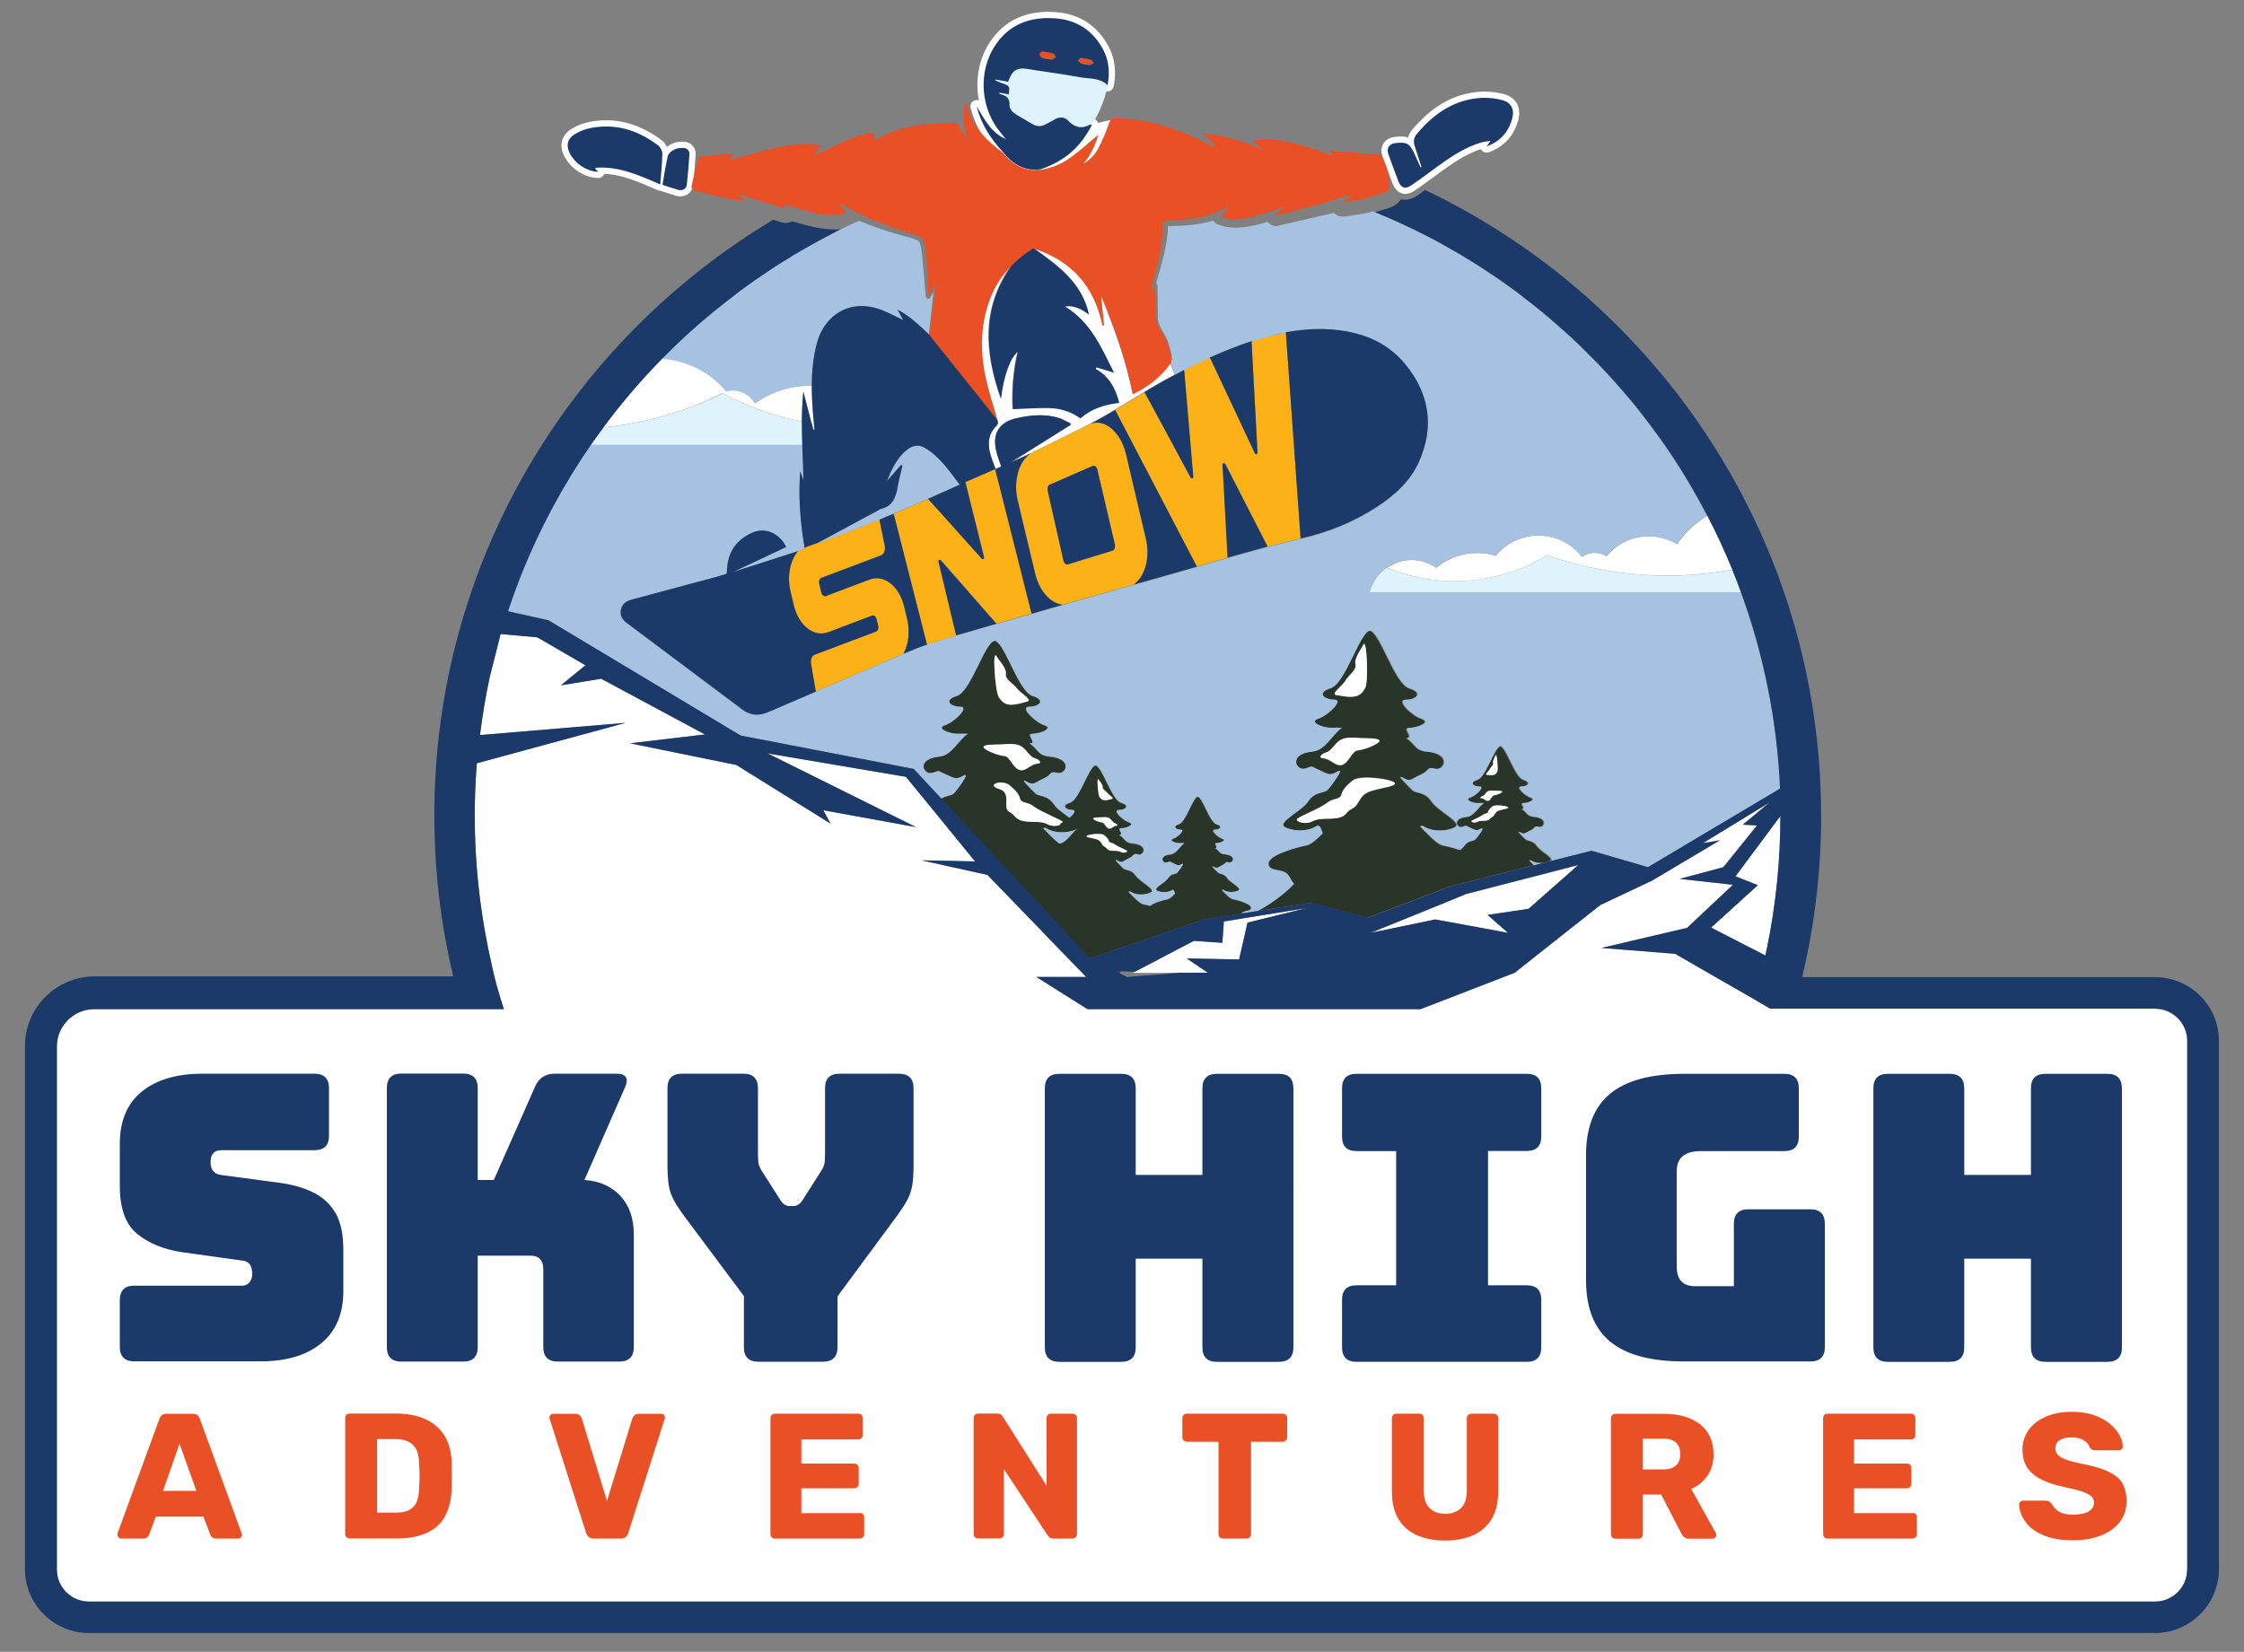 <svg xmlns="http://www.w3.org/2000/svg" xmlns:xlink="http://www.w3.org/1999/xlink" id="Layer_1" x="0px" y="0px" width="180px" height="132.54px" viewBox="0 0 180 132.54" style="enable-background:new 0 0 180 132.54;" xml:space="preserve"><rect x="0" y="0" width="180" height="132.54" fill="#808080" stroke="none"/><style type="text/css">	.st0{fill:none;stroke:#FFFFFF;stroke-linecap:round;stroke-linejoin:round;stroke-miterlimit:10;}	.st1{fill:#293528;}	.st2{fill:#DFF3FD;}	.st3{fill:#FCB116;}	.st4{fill:#FFFFFF;}	.st5{fill:#A5C3E1;}	.st6{fill:#E95025;}	.st7{fill:#1B3A69;}</style><g>	<path class="st0" d="M78.34,8.53c0.36,1.44,1.14,2.64,2.15,3.71c0.83,1.05,1.75,1.42,2.69,1.37c0.06,0,0.12-0.01,0.18-0.02  c0.04-0.01,0.09-0.01,0.13-0.01c0.01,0,0.02-0.01,0.02-0.01c1.83-0.62,3.21-1.78,4.08-3.57c0,0,0,0-0.01,0  c-0.07,0-0.11-0.01-0.14,0c-0.68,0.37-1.25,0.22-1.77-0.33C85.38,9.38,85,9.36,84.64,9.56c-0.27,0.15-0.53,0.3-0.81,0.44  c-0.34,0.17-0.68,0.16-1.01-0.04c-0.4-0.24-0.79-0.47-1.2-0.71c-0.33-0.2-0.66-0.44-0.64-0.83c0.03-0.57-0.29-0.75-0.74-0.87  c-0.05-0.01-0.08-0.06-0.13-0.09c0.15-0.02,0.28,0.01,0.41,0.04c0.13,0.03,0.26,0.05,0.39,0.07C81,6.9,81,6.9,80.39,6.68  c-0.19-0.07-0.38-0.15-0.56-0.23c0.01-0.02,0.01-0.05,0.02-0.07c0.34,0.06,0.68,0.12,1.02,0.18c0.3-0.89,0.69-1.16,1.51-1.03  c1.42,0.23,2.85,0.41,4.26,0.67c0.74,0.14,1.57,0.02,2.2,0.63c0.21-1.04,0.09-2-0.33-2.81c-0.82-1.56-2.11-2.42-3.87-2.55  c-1.53-0.11-2.99,0.22-4.1,1.31c-1.98,1.95-2.08,5.02-0.78,7.16c0.26,0.44,0.61,0.81,0.92,1.22C79.5,10.65,78.96,9.56,78.34,8.53   M111.37,12.38c-0.18-0.47,0.06-0.85,0.56-0.9c0.93-0.1,1.16,0.03,1.55,0.9c0.16,0.35,0.32,0.7,0.47,1.05  c0.02-0.01,0.04-0.02,0.07-0.03c-0.18-0.55-0.35-1.11-0.53-1.65c-0.13-0.37-0.1-0.69,0.15-0.99c1.38-1.66,3.05-2.81,5.27-2.91  c0.53-0.02,1.1,0.05,1.62,0.19c0.68,0.19,0.95,0.72,0.79,1.39c-0.27,1.1-0.92,1.89-2.07,2.32c0.11-0.15,0.18-0.25,0.31-0.44  c-0.29,0.04-0.5,0.05-0.7,0.11c-1.28,0.37-2.36,1.08-3.42,1.84c-0.75,0.54-1.48,1.11-2.25,1.62c-0.18,0.12-0.34,0.18-0.47,0.18  c-0.09,0-0.16-0.02-0.23-0.07c-0.13-0.08-0.24-0.24-0.33-0.47C111.89,13.82,111.63,13.09,111.37,12.38 M45.59,12.01  c-0.15-0.49,0.01-0.92,0.48-1.22c0.62-0.4,1.32-0.56,2.05-0.62c1.75-0.14,3.28,0.45,4.66,1.49c0.19,0.14,0.36,0.46,0.35,0.68  c-0.01,0.81-0.11,1.62-0.17,2.46c-1.68-0.73-3.32-1.48-5.17-1.34c-0.01,0.03-0.02,0.07-0.04,0.1c0.08,0.07,0.16,0.14,0.25,0.22  C46.99,13.78,45.88,12.95,45.59,12.01 M54.32,15.21c-0.38-0.11-0.75-0.24-1.18-0.38c0.14-0.8,0.25-1.57,0.43-2.32  c0.05-0.21,0.32-0.41,0.52-0.51c0.21-0.11,0.47-0.14,0.71-0.13c0.29,0.01,0.52,0.18,0.5,0.51c-0.05,0.79-0.11,1.58-0.2,2.37  c0,0.01,0,0.02,0,0.04c-0.04,0.38-0.37,0.54-0.73,0.44C54.36,15.23,54.34,15.22,54.32,15.21"></path>	<path class="st1" d="M98.89,72.17c-0.25-0.04-0.59-0.45-0.89-0.73c0.03-0.03,0.07-0.04,0.13,0c0.26,0.18,0.78,0.22,1.17,0.04  s-0.6-0.6-0.87-1c-0.26-0.39-0.6-0.31-0.73-0.44c-0.13-0.13-0.67-0.65-0.37-0.47s0.29,0.06,0.68-0.12  c0.39-0.17,0.21-0.32,0.55-0.23s0.65-0.56-0.31-0.65c-0.48-0.04-0.45-0.29-0.8-0.51c0.34-0.01-0.19-0.39,0.11-0.39  c0.31,0,0.86-0.22,0.47-0.35s-1-0.73-0.6-0.73c0.39,0,0.69-0.26,0.13-0.44c-0.55-0.17-1.11-2.13-1.49-2.2v-0.01h-0.01h-0.01v0.01  c-0.39,0.07-0.94,2.03-1.49,2.2c-0.56,0.18-0.26,0.44,0.13,0.44s-0.22,0.6-0.6,0.73c-0.39,0.13,0.18,0.35,0.47,0.35  c0.3,0,0.1-0.01,0.44,0c-0.36,0.23-0.64,0.86-1.13,0.91c-0.95,0.09-0.65,0.73-0.31,0.65c0.35-0.09,0.13-0.13,0.51,0.04  c0.39,0.18,0.44,0.24,0.73,0.07c0.31-0.18-0.26,0.58-0.39,0.71c-0.13,0.13-0.47,0.04-0.73,0.44c-0.26,0.39-1.26,0.82-0.87,1  s0.91,0.13,1.17-0.04c0.15-0.1,0.18,0.09,0.26,0.27c-0.22,0.23-0.45,0.44-0.62,0.46c-0.31,0.06-1.11,0.28-1.37,0.53  c-0.22-0.06-0.41-0.11-0.53-0.13c-0.34-0.06-0.81-0.6-1.21-1c0.04-0.04,0.1-0.05,0.18,0c0.36,0.24,1.06,0.3,1.58,0.06  c0.52-0.24-0.82-0.82-1.18-1.36c-0.36-0.52-0.82-0.42-1-0.58c-0.18-0.18-0.91-0.88-0.49-0.64s0.4,0.08,0.92-0.16  c0.53-0.24,0.29-0.44,0.75-0.32s0.88-0.76-0.42-0.88c-0.66-0.06-0.6-0.4-1.09-0.7c0.46-0.01-0.26-0.52,0.15-0.52  c0.42,0,1.18-0.3,0.64-0.47c-0.52-0.18-1.36-1-0.82-1s0.94-0.36,0.18-0.58c-0.75-0.23-1.5-2.89-2.03-2.99v-0.01h-0.01  c-0.01,0-0.01,0-0.02,0v0.01c-0.52,0.1-1.28,2.76-2.03,2.99C85.07,64.66,85.48,65,86.01,65c0.35,0,0.12,0.35-0.23,0.63  c-0.46-0.34-1.01-0.72-1.25-1.08c-0.52-0.78-1.22-0.61-1.48-0.87c-0.26-0.26-1.35-1.31-0.74-0.96c0.61,0.35,0.58,0.12,1.37-0.23  s0.42-0.64,1.12-0.46c0.69,0.18,1.31-1.13-0.61-1.31c-0.98-0.09-0.89-0.58-1.61-1.05c0.67-0.02-0.39-0.78,0.22-0.78  c0.61,0,1.74-0.44,0.96-0.69c-0.78-0.26-2-1.48-1.22-1.48c0.78,0,1.39-0.52,0.27-0.87c-1.11-0.35-2.22-4.28-3.01-4.42v-0.01  c-0.01,0-0.02,0.01-0.02,0.01c-0.01,0-0.02-0.01-0.02-0.01v0.01c-0.78,0.15-1.89,4.09-3.01,4.42c-1.13,0.35-0.52,0.87,0.27,0.87  c0.78,0-0.44,1.22-1.22,1.48c-0.78,0.26,0.35,0.69,0.96,0.69c0.6,0,0.21-0.02,0.87,0c-0.72,0.46-1.29,1.74-2.27,1.83  c-1.92,0.18-1.31,1.48-0.61,1.31s0.26-0.27,1.05,0.09c0.78,0.35,0.87,0.47,1.48,0.13s-0.52,1.18-0.78,1.43  c-0.19,0.19-0.6,0.16-1.02,0.42l8.13,8.75l2.17,2.33l0.79,0.85l0.75,0.8l0.13,0.07l2.54-0.87l1.94-0.66l0.55-0.19l4.11-1.41  l2.98-0.46c0.01-0.01,0.02-0.02,0.03-0.04c0.22-0.24,0.73-0.09,0.73-0.42C100.34,72.53,99.26,72.24,98.89,72.17 M86.3,66.56  c0.06-0.03,0.1-0.06,0.13-0.09c0.01,0,0.01,0,0.02,0c-0.47,0.31-0.85,1.12-1.47,1.22c-0.42-0.31-0.87-0.81-1.29-1.22  c0.07-0.06,0.15-0.08,0.26,0C84.47,66.81,85.51,66.9,86.3,66.56 M88.15,62.55c0.04,0.09,0.35,0.4,0.32,0.59  c-0.03,0.2,0.29,0.35,0.39,0.49s0.56,0.41,0.37,0.46s-0.37,0.11-0.56,0.11s-0.32-0.08-0.44-0.27  C88.1,63.77,87.98,62.21,88.15,62.55 M88.13,65.6c0.39,0,0.68-0.08,0.91,0.1c0.16,0.13,0.27,0.34,0.4,0.37  c0.13,0.03,0.34,0.18,0.1,0.2s-0.4,0.29-0.61,0.22s-0.34-0.46-0.51-0.48s-0.46-0.12-0.65-0.23C87.58,65.65,87.74,65.6,88.13,65.6   M87.18,67.07c0.07-0.12,1.06-0.27,1.37-0.1c0,0,0.35,0.25,0.4,0.46s0.25,0.12,0.48,0.3c0.23,0.18,0.93,0.45,1,0.53  c0.07,0.08-0.27,0.22-0.51,0.08c-0.25-0.13-0.58-0.05-0.86-0.12c-0.28-0.07-0.22-0.18-0.46-0.32c-0.25-0.13-0.19-0.45-0.63-0.58  C87.5,67.21,87.11,67.19,87.18,67.07 M79.96,52.7c0.1,0.21,0.81,0.92,0.73,1.39s0.65,0.81,0.89,1.16c0.24,0.35,1.3,0.93,0.84,1.05  c-0.46,0.12-0.84,0.26-1.3,0.26c-0.46,0-0.73-0.19-1-0.61C79.84,55.51,79.57,51.93,79.96,52.7 M79.92,59.74  c0.88,0,1.57-0.19,2.12,0.23c0.37,0.29,0.61,0.77,0.92,0.85s0.77,0.43,0.23,0.46c-0.53,0.04-0.92,0.65-1.42,0.5  c-0.5-0.16-0.77-1.08-1.2-1.12s-1.08-0.27-1.5-0.53C78.64,59.86,79.03,59.74,79.92,59.74 M80.96,65.13  c-0.57-0.31,0.24-1.52-0.8-1.83c-1.04-0.31,0.04-0.75,0.73-0.37c0,0,0.81,0.57,0.92,1.08c0.12,0.5,0.57,0.27,1.12,0.69  c0.53,0.43,2.16,1.04,2.31,1.23c0.01,0.02,0.01,0.03,0.01,0.05c-0.01,0-0.02,0.01-0.03,0.01c-0.16,0.05-0.2,0.12-0.17,0.18  c-0.25,0.1-0.66,0.14-1.01-0.04c-0.57-0.31-1.35-0.12-2-0.27C81.38,65.71,81.53,65.44,80.96,65.13 M123.24,67.89  c-0.32-0.47-0.74-0.38-0.9-0.53s-0.82-0.8-0.46-0.58c0.38,0.22,0.36,0.07,0.83-0.14c0.47-0.21,0.26-0.39,0.68-0.29  c0.43,0.11,0.8-0.69-0.38-0.8c-0.59-0.05-0.54-0.36-0.99-0.64c0.41-0.01-0.24-0.47,0.13-0.47c0.38,0,1.07-0.27,0.58-0.43  c-0.47-0.16-1.23-0.9-0.74-0.9c0.47,0,0.85-0.32,0.16-0.53c-0.68-0.21-1.36-2.61-1.84-2.7v-0.01h-0.01c-0.01,0-0.01,0-0.01,0v0.01  c-0.47,0.09-1.16,2.49-1.84,2.7c-0.69,0.22-0.32,0.53,0.16,0.53s-0.27,0.74-0.74,0.9s0.22,0.43,0.58,0.43c0.37,0,0.13-0.01,0.53,0  c-0.45,0.29-0.79,1.06-1.39,1.12c-1.17,0.11-0.8,0.9-0.38,0.8c0.43-0.11,0.16-0.16,0.64,0.05c0.47,0.22,0.53,0.3,0.9,0.08  c0.38-0.22-0.32,0.72-0.47,0.88c-0.16,0.16-0.58,0.05-0.9,0.53c-0.07,0.1-0.18,0.21-0.31,0.31c-0.51-0.17-1.03-0.3-1.33-0.35  c-0.51-0.09-1.25-0.93-1.86-1.54c0.07-0.07,0.15-0.08,0.27,0c0.54,0.37,1.63,0.46,2.45,0.09s-1.27-1.27-1.81-2.09  c-0.54-0.82-1.28-0.63-1.54-0.91s-1.4-1.37-0.77-1c0.63,0.37,0.6,0.12,1.42-0.24c0.82-0.37,0.44-0.66,1.17-0.48  c0.72,0.18,1.37-1.18-0.63-1.37c-1.02-0.09-0.92-0.6-1.68-1.09c0.69-0.02-0.4-0.82,0.23-0.82c0.63,0,1.81-0.46,1-0.72  s-2.09-1.54-1.27-1.54c0.82,0,1.45-0.54,0.28-0.91c-1.16-0.36-2.32-4.46-3.14-4.62V50.6c-0.01,0-0.02,0.01-0.02,0.01  c-0.01,0-0.02-0.01-0.02-0.01v0.01c-0.81,0.15-1.97,4.26-3.14,4.62c-1.18,0.37-0.54,0.91,0.28,0.91s-0.46,1.27-1.28,1.54  c-0.81,0.28,0.37,0.72,1,0.72c0.62,0,0.21-0.02,0.91,0c-0.75,0.48-1.35,1.81-2.35,1.91c-2,0.18-1.37,1.54-0.63,1.37  c0.72-0.18,0.28-0.28,1.09,0.09c0.82,0.37,0.91,0.49,1.54,0.14c0.63-0.37-0.54,1.23-0.82,1.49c-0.27,0.28-1,0.09-1.54,0.91  c-0.54,0.82-2.63,1.72-1.82,2.09c0.82,0.37,1.91,0.27,2.45-0.09c0.31-0.21,0.39,0.19,0.53,0.56c-0.46,0.47-0.94,0.91-1.31,0.98  c-0.77,0.14-3.04,0.77-3.04,1.45s1.09,0.37,1.54,0.86c0.24,0.26,0.31,0.54,0.51,0.77c-0.77,0.85-2.04,1.72-2.91,2.17l4.32-0.66  l4.53,1.2l6.46-2.46l0.1-0.04l0.33-0.08l6.44-1.63c-0.12-0.12-0.24-0.25-0.36-0.37c0.04-0.04,0.09-0.05,0.16,0  c0.22,0.14,0.56,0.21,0.92,0.18l0.52-0.13C124.75,68.89,123.55,68.37,123.24,67.89 M107.18,55.77c-0.49-0.07,0.55-0.79,0.75-1.18  c0.2-0.39,0.92-0.82,0.79-1.3s0.52-1.3,0.6-1.51c0.32-0.84,0.43,2.9,0.2,3.36c-0.23,0.46-0.49,0.7-0.97,0.75  C108.07,55.95,107.67,55.84,107.18,55.77 M106.18,60.85c-0.56-0.04-0.08-0.41,0.24-0.48s0.58-0.58,0.96-0.88  c0.56-0.45,1.29-0.24,2.21-0.24s1.33,0.12,0.88,0.41c-0.45,0.28-1.13,0.52-1.56,0.56c-0.45,0.04-0.72,1-1.25,1.17  C107.14,61.53,106.73,60.89,106.18,60.85 M110.02,63.45c-1.09,0.32-0.92,1.09-1.52,1.4s-0.45,0.6-1.12,0.76  c-0.68,0.16-1.48-0.04-2.09,0.28s-1.4,0-1.25-0.2c0.16-0.2,1.85-0.84,2.4-1.29c0.56-0.45,1.04-0.2,1.17-0.72  c0.12-0.52,0.96-1.13,0.96-1.13c0.72-0.41,3.13-0.04,3.29,0.24C112.03,63.09,111.1,63.13,110.02,63.45 M119.51,61.71  c0.07-0.15,0.33-0.33,0.27-0.5c-0.06-0.18,0.17-0.49,0.19-0.58c0.1-0.33,0.23,1.08,0.15,1.26s-0.17,0.28-0.35,0.31  c-0.18,0.03-0.34,0-0.51-0.02C119.08,62.15,119.44,61.86,119.51,61.71 M118.84,64.05c-0.21-0.02-0.03-0.15,0.09-0.18  c0.12-0.03,0.22-0.22,0.36-0.33c0.21-0.17,0.48-0.09,0.83-0.09s0.49,0.05,0.33,0.15c-0.17,0.11-0.43,0.2-0.58,0.21  c-0.17,0.02-0.27,0.38-0.46,0.44C119.19,64.31,119.05,64.06,118.84,64.05 M120.28,65.03c-0.41,0.12-0.35,0.41-0.57,0.52  c-0.23,0.12-0.17,0.23-0.43,0.29s-0.55-0.02-0.78,0.11c-0.23,0.12-0.52,0-0.46-0.08s0.69-0.32,0.9-0.48  c0.21-0.17,0.4-0.08,0.44-0.27c0.05-0.2,0.36-0.43,0.36-0.43c0.27-0.15,1.18-0.02,1.24,0.09C121.03,64.89,120.69,64.9,120.28,65.03   M89.49,77.93l0.44,0.01c-0.05,0.05-0.09,0.09-0.14,0.14L89.49,77.93z"></path>	<path class="st2" d="M64.34,33.83c0,0.62,0.01,1.26,0.03,1.88H47.38h-0.01c0.33-0.47,0.67-0.95,1.02-1.41h0.01  c3.41-0.34,6.65-1.29,9.59-2.74C59.93,32.62,62.07,33.4,64.34,33.83 M65.11,33.96c0.05,0.18,0.09,0.36,0.14,0.53  c0.04-0.01,0.07-0.01,0.11-0.02c-0.02-0.16-0.03-0.33-0.05-0.48C65.24,33.98,65.17,33.97,65.11,33.96 M138.95,45.72  C138.95,45.72,138.94,45.72,138.95,45.72c-1.69,0.31-3.42,0.47-5.19,0.47c-3.38,0-6.63-0.58-9.66-1.64  c-2.17,1.32-4.7,2.08-7.42,2.08c-1.93,0-3.77-0.39-5.45-1.08h-0.01c-0.03,0.02-0.06,0.05-0.09,0.07c-0.04,0.03-0.07,0.05-0.11,0.08  c-0.11,0.09-0.22,0.19-0.32,0.3c-0.03,0.03-0.06,0.06-0.09,0.09c-0.1,0.11-0.2,0.23-0.28,0.36c-0.02,0.03-0.04,0.06-0.05,0.08  c-0.09,0.14-0.17,0.28-0.23,0.43c-0.01,0.02-0.01,0.04-0.02,0.06c-0.07,0.16-0.13,0.33-0.18,0.5h29.78h0.01  C139.43,46.91,139.19,46.31,138.95,45.72 M82.39,5.55c-0.82-0.13-1.23,0.13-1.51,1.03c-0.34-0.06-0.67-0.12-1.02-0.18  c-0.01,0.02-0.01,0.05-0.02,0.07c0.19,0.08,0.38,0.15,0.56,0.23C81,6.91,81,6.91,80.91,7.57c-0.13-0.02-0.26-0.04-0.39-0.07  s-0.26-0.05-0.41-0.04c0.04,0.03,0.08,0.08,0.13,0.09c0.46,0.12,0.77,0.3,0.74,0.87c-0.02,0.39,0.33,0.63,0.64,0.83  c0.4,0.24,0.79,0.47,1.2,0.71c0.33,0.2,0.67,0.21,1.01,0.04c0.28-0.14,0.53-0.29,0.8-0.44c0.37-0.2,0.74-0.18,1.02,0.11  c0.52,0.54,1.1,0.69,1.77,0.33c0.03-0.01,0.07,0,0.14,0c0,0,0,0,0.01,0l0,0c1.08-1.63,1.27-3.16,1.27-3.16  c-0.62-0.61-1.44-0.49-2.2-0.63C85.24,5.95,83.82,5.77,82.39,5.55"></path>	<path class="st3" d="M72.78,49.73c0.23,0.95,0.1,1.91-0.27,2.64c-0.01,0.03-0.02,0.05-0.04,0.08c-0.57,0.25-1.15,0.51-1.72,0.75  c-1.77,0.76-3.55,1.52-5.32,2.29l-0.01-0.06l-0.36-2.12c-0.08-0.35,0.05-0.7,0.3-0.79l4.9-1.85c0.15-0.06,0.23-0.27,0.18-0.47  l-0.13-0.53c-0.05-0.21-0.21-0.34-0.36-0.28l-3.52,1.33c-1.15,0.44-2.38-0.53-2.76-2.17l-0.27-1.16c-0.27-1.15-0.04-2.31,0.51-3.05  c0.03-0.04,0.06-0.09,0.1-0.13l0.27-0.09l0.27-0.15l0.21-0.11c0.02-0.01,0.03-0.01,0.05-0.02c0.09-0.03,0.18-0.06,0.27-0.09  c0.16-0.05,0.33-0.11,0.48-0.17c0.23-0.08,0.46-0.16,0.69-0.24c0.33-0.12,0.65-0.24,0.97-0.36c0.16-0.06,0.32-0.12,0.48-0.18  c0.44-0.16,0.87-0.33,1.3-0.5c0.04-0.02,0.08-0.03,0.12-0.05c0.47-0.19,0.94-0.38,1.41-0.57l0.02,0.11l0.13,0.63l0.27,1.34  c0.08,0.35-0.05,0.7-0.3,0.79l-4.77,1.8c-0.15,0.06-0.23,0.27-0.18,0.47l0.17,0.71c0.05,0.21,0.21,0.34,0.36,0.28l3.52-1.33  c1.15-0.44,2.38,0.53,2.76,2.17L72.78,49.73z M80.2,39.02l-0.33-1.29c-0.01-0.03-0.02-0.06-0.03-0.09l-0.56,0.25l-1.82,0.79  l0.32,1.3l1.17,4.71c0.03,0.15-0.08,0.23-0.18,0.13l-3.54-3.95l-0.68-0.75l-0.08-0.09c-0.93,0.41-1.86,0.81-2.79,1.21l0.03,0.11  l0.18,0.69l2.45,9.62l0.02,0.07c0.02-0.01,0.03-0.01,0.05-0.02l0,0c0.77-0.25,1.55-0.48,2.33-0.72l-0.02-0.08l-1.39-5.81  c-0.04-0.14,0.08-0.23,0.18-0.13l4.39,5.01l0.06,0.07c0.56-0.16,1.12-0.32,1.68-0.48c0.39-0.11,0.76-0.22,1.15-0.33l-0.02-0.08  L80.2,39.02z M91.89,43.19c0.36,1.45-0.01,2.91-0.81,3.6c-0.05,0.04-0.09,0.09-0.14,0.12c-0.01,0-0.01,0-0.02,0  c-1.89,0.53-3.79,1.07-5.68,1.61h-0.01c-0.06-0.01-0.11-0.02-0.16-0.04c-0.88-0.18-1.7-1.13-2.02-2.45l-1.4-5.87  c-0.17-0.67-0.17-1.35-0.05-1.94c0.12-0.63,0.38-1.18,0.74-1.55c0.12-0.13,0.26-0.24,0.4-0.32c0.02-0.01,0.03-0.02,0.05-0.03  c0.01,0,0.01,0,0.02-0.01c0.05-0.02,0.1-0.05,0.15-0.07l0.32-0.16l4.04-2.01l0.15-0.07c0.13-0.05,0.26-0.08,0.4-0.09  c0.32-0.03,0.63,0.05,0.93,0.22c0.67,0.38,1.26,1.2,1.51,2.27L91.89,43.19z M85.32,44.97c0.05,0.22,0.22,0.36,0.37,0.3l3.58-1.1  c0.15-0.06,0.22-0.28,0.17-0.5l-1.41-5.99c-0.05-0.22-0.22-0.36-0.37-0.3l-3.43,1.5c-0.15,0.06-0.22,0.28-0.17,0.5L85.32,44.97z   M104.33,43.14l-1.17-16.22l-0.02-0.25l0,0c-0.46,0.09-0.92,0.19-1.37,0.31c-0.01,0-0.02,0-0.03,0.01  c-0.22,0.06-0.44,0.12-0.65,0.18c-0.23,0.07-0.46,0.14-0.68,0.21c0,0.04-0.01,0.07-0.01,0.11v0.08l0.47,8.74  c0.01,0.18-0.15,0.19-0.24,0.01l-3.49-7.44c-0.01-0.03-0.03-0.04-0.04-0.07c-0.02-0.04-0.05-0.08-0.07-0.11l0,0  c-0.35,0.16-0.68,0.32-1.03,0.48c-0.01,0-0.01,0.01-0.02,0.01c-0.34,0.17-0.67,0.34-1.01,0.5l0,0l0.01,0.13l0.72,8.43  c0.01,0.18-0.15,0.19-0.24,0.01l-3.26-6.04l-0.36-0.65l-0.01-0.02c-0.01-0.03-0.03-0.04-0.04-0.07l0,0l0,0  c-0.38,0.23-0.75,0.46-1.12,0.68c-0.41,0.25-0.82,0.5-1.23,0.74l0.05,0.09l0.31,0.59l6.16,11.81l0.03,0.05  c0,0.01,0.01,0.01,0.02,0.02c0.1-0.03,0.2-0.06,0.3-0.09c0.72-0.21,1.44-0.43,2.18-0.63v-0.08l-0.4-7.36  c-0.01-0.18,0.15-0.19,0.24-0.01l3.33,6.5l0.03,0.07l0,0c0.88-0.23,1.75-0.45,2.64-0.65l0,0L104.33,43.14z"></path>	<path class="st4" d="M48.39,34.29L48.39,34.29c1.44-1.96,3.03-3.8,4.73-5.54c0,0,0,0,0.01,0c2.06,0.17,3.88,1.16,5.12,2.64  c0.17-0.04,0.34-0.07,0.52-0.07c0.77,0,1.44,0.42,1.8,1.04c1.24-0.89,2.76-1.42,4.4-1.42c0.05,0,0.1,0.01,0.15,0.01  c0,0.76,0.04,1.53,0.1,2.3c0.02,0.25,0.05,0.49,0.07,0.73c-0.07-0.01-0.13-0.02-0.2-0.03c-0.21-0.82-0.43-1.64-0.65-2.52  c-0.09,0.81-0.12,1.6-0.12,2.39c-2.27-0.44-4.4-1.22-6.36-2.28C55.04,33.01,51.8,33.95,48.39,34.29 M124.11,44.54  c3.02,1.07,6.27,1.64,9.66,1.64c1.77,0,3.5-0.17,5.18-0.47h0.01c-0.6-1.47-1.28-2.92-2.01-4.33l0,0c-0.96,0.58-1.8,1.36-2.42,2.29  c-0.66-0.41-1.44-0.64-2.28-0.64c-1.37,0-2.58,0.62-3.38,1.6c-0.28-0.17-0.6-0.27-0.95-0.27c-0.39,0-0.73,0.12-1.03,0.32  c-0.81-1.04-2.07-1.71-3.49-1.71c-1.38,0-2.61,0.63-3.42,1.62c-0.47-0.14-0.98-0.22-1.49-0.22c-1.26,0-2.4,0.45-3.29,1.19  c-0.56-0.4-1.25-0.63-1.98-0.63s-1.4,0.24-1.96,0.62c1.68,0.69,3.52,1.08,5.45,1.08C119.4,46.62,121.95,45.86,124.11,44.54   M107.18,55.77c0.49,0.07,0.9,0.18,1.38,0.13c0.47-0.05,0.74-0.28,0.97-0.75c0.24-0.46,0.12-4.2-0.2-3.37  c-0.09,0.23-0.73,1.05-0.6,1.51c0.13,0.47-0.59,0.91-0.79,1.3S106.69,55.7,107.18,55.77 M106.18,60.85  c0.56,0.04,0.96,0.68,1.48,0.52s0.8-1.13,1.25-1.17s1.13-0.28,1.56-0.56c0.45-0.28,0.04-0.41-0.88-0.41s-1.64-0.2-2.21,0.24  c-0.38,0.3-0.64,0.8-0.96,0.88C106.09,60.44,105.61,60.81,106.18,60.85 M105.28,65.9c0.6-0.32,1.4-0.12,2.09-0.28  c0.68-0.16,0.52-0.45,1.13-0.76s0.45-1.08,1.52-1.4c1.09-0.32,2.01-0.37,1.85-0.64c-0.16-0.28-2.57-0.64-3.29-0.24  c0,0-0.84,0.6-0.96,1.13c-0.12,0.52-0.6,0.28-1.17,0.72c-0.56,0.45-2.25,1.09-2.4,1.29C103.88,65.9,104.68,66.22,105.28,65.9   M119.25,62.17c0.19,0.01,0.34,0.05,0.51,0.02s0.27-0.12,0.35-0.31c0.08-0.18-0.05-1.58-0.15-1.26c-0.03,0.09-0.25,0.41-0.19,0.58  s-0.2,0.36-0.27,0.5C119.44,61.86,119.08,62.15,119.25,62.17 M118.93,63.87c-0.12,0.03-0.3,0.17-0.09,0.18  c0.21,0.02,0.36,0.26,0.55,0.2c0.2-0.06,0.3-0.43,0.46-0.44c0.17-0.02,0.43-0.11,0.58-0.21c0.17-0.11,0.02-0.15-0.33-0.15  s-0.61-0.08-0.83,0.09C119.15,63.65,119.05,63.84,118.93,63.87 M118.5,65.94c0.23-0.12,0.52-0.05,0.78-0.11s0.2-0.17,0.43-0.29  s0.17-0.41,0.57-0.52c0.41-0.12,0.75-0.14,0.69-0.24c-0.06-0.11-0.96-0.24-1.24-0.09c0,0-0.32,0.23-0.36,0.43  c-0.05,0.2-0.23,0.11-0.44,0.27c-0.21,0.17-0.84,0.41-0.9,0.48C117.98,65.94,118.27,66.07,118.5,65.94 M81.11,56.54  c0.46,0,0.84-0.15,1.3-0.26c0.46-0.12-0.6-0.7-0.84-1.05c-0.23-0.35-0.96-0.69-0.89-1.16c0.08-0.46-0.62-1.18-0.73-1.39  c-0.39-0.77-0.12,2.81,0.16,3.24C80.38,56.36,80.65,56.54,81.11,56.54 M79.07,60.13c0.43,0.27,1.08,0.5,1.5,0.53  c0.43,0.04,0.69,0.96,1.2,1.12s0.88-0.46,1.42-0.5c0.53-0.04,0.08-0.39-0.23-0.46c-0.31-0.08-0.55-0.56-0.92-0.85  c-0.53-0.43-1.24-0.23-2.12-0.23C79.03,59.74,78.64,59.86,79.07,60.13 M85.21,66c0.01,0,0.02-0.01,0.03-0.01  c0-0.02,0-0.03-0.01-0.05c-0.15-0.19-1.77-0.81-2.31-1.23c-0.53-0.43-1-0.19-1.12-0.69c-0.12-0.5-0.92-1.08-0.92-1.08  c-0.69-0.39-1.77,0.06-0.73,0.37c1.04,0.31,0.23,1.52,0.8,1.83c0.57,0.31,0.43,0.57,1.08,0.73c0.65,0.16,1.42-0.04,2,0.27  c0.35,0.19,0.76,0.15,1.01,0.04C85.01,66.11,85.05,66.05,85.21,66 M88.64,64.21c0.2,0,0.37-0.06,0.56-0.11s-0.26-0.31-0.37-0.46  c-0.1-0.15-0.42-0.3-0.39-0.49s-0.27-0.5-0.32-0.59c-0.17-0.34-0.05,1.22,0.07,1.39S88.45,64.21,88.64,64.21 M87.76,65.76  c0.18,0.12,0.46,0.22,0.65,0.23c0.18,0.02,0.3,0.42,0.51,0.48c0.22,0.07,0.39-0.2,0.61-0.22c0.23-0.02,0.03-0.17-0.1-0.2  s-0.24-0.24-0.4-0.37c-0.23-0.18-0.53-0.1-0.91-0.1C87.74,65.6,87.58,65.65,87.76,65.76 M87.94,67.34  c0.45,0.13,0.39,0.45,0.63,0.58c0.25,0.13,0.19,0.25,0.46,0.32c0.29,0.07,0.61-0.02,0.86,0.12c0.25,0.13,0.58,0,0.51-0.08  s-0.76-0.35-1-0.53c-0.24-0.18-0.44-0.08-0.48-0.3c-0.05-0.22-0.4-0.46-0.4-0.46c-0.3-0.17-1.3-0.02-1.37,0.1  C87.11,67.19,87.5,67.21,87.94,67.34 M122.62,72.93l2.73-2.4l1.27-1.12l-2.47,0.64l-6.54,1.69l-0.53,0.22l-0.9,0.37l-6.22,2.53  l4.97-1.03l0.22-0.05l3.71,0.68l2.14,0.4l-0.96-0.84l-0.68-0.6l0.18-0.03L122.62,72.93z M91.03,77.97l-0.17,0.09h3.77h2.27  l-1.7-1.15l4.2,0.08l0.22-0.96l0.11-0.47l0.25-1.11l0.03-0.14l0.06-0.28l4.75-1.17l-5.08,0.82l-0.61,0.1l-0.96,0.16l-0.12,1.71  l-2.27-0.16l-1.03,0.53l-0.17,0.09l-0.23,0.12l-2.32,1.22L91.03,77.97z M141.01,71.02l-3.75,3.4l3.13,1.61l1.21,0.62l0.01,0.01  c0.05-0.21,0.09-0.42,0.14-0.63c0.7-3.41,1.07-6.95,1.07-10.57l-0.01,0.02l-3.58,4.82L141.01,71.02z M80.01,33.71  c0.06,0.22,0.05,0.35-0.12,0.5c-0.57,0.55-0.66,1.28-0.51,2c0.1,0.47,0.31,0.93,0.48,1.42l0,0v0.01c0.14-0.07,0.25-0.12,0.35-0.16  l0.1-0.05c-0.15-0.44-0.31-0.86-0.41-1.3c-0.31-1.37,0.27-2.26,1.63-2.57c1.12-0.26,2.25-0.36,3.36-0.04  c0.34,0.1,0.65,0.3,0.98,0.45c0,0.04,0,0.08,0,0.12c-1.59,1-3.18,1.99-4.77,2.99c0.46-0.21,0.94-0.41,1.39-0.62  c0.09-0.05,0.19-0.09,0.28-0.14c0.01,0,0.01,0,0.02-0.01c0.16-0.08,0.31-0.15,0.46-0.23l4.04-2.01c0.22-0.11,0.44-0.23,0.65-0.34  c0.5-0.28,1-0.56,1.48-0.86c0.42-0.25,0.82-0.49,1.23-0.74c0.38-0.23,0.74-0.46,1.12-0.68l0,0c0.27-0.16,0.52-0.32,0.79-0.47  c0.54-0.32,1.1-0.62,1.66-0.92l-0.37-0.95c-0.76,1.1-1.79,1.87-3.01,2.47c-0.54-2.75-1.49-5.34-2.56-7.95  c0.08,0.85,0.16,1.64,0.24,2.43c-0.03,0.01-0.07,0.01-0.1,0.02c-0.66-3.14-2.47-5.22-5.54-6.19c1.95,1.39,3.89,2.76,4.44,5.32  c-0.58-0.42-1.17-0.77-1.93-0.64c2.07,1.24,2.94,3.32,3.95,5.31c-0.48-0.15-0.95-0.29-1.42-0.44l-0.08,0.13  c1.08,0.59,1.61,1.55,1.9,2.72c-1.17,0.13-2.22,0.46-3.11,1.24c-0.79-0.57-1.67-0.82-2.62-0.83c-0.92-0.01-1.84,0.06-2.8,0.09  c-0.08-1.54,0.05-3.09,0.41-4.62c-0.63,0.48-1.16,1.99-1.36,3.78c-1.31-3.69-1.56-7.29,0.86-10.68l0,0  c0.01-0.01,0.02-0.03,0.03-0.04c-0.74,0.67-1.28,1.48-1.66,2.39c-0.87,2.08-0.95,4.22-0.52,6.4  C79.26,31.29,79.66,32.49,80.01,33.71 M83.99,13.51c0.7-0.18,1.35-0.47,1.93-0.91c0.76-0.56,1.47-1.2,2.18-1.77  c-0.26,0.81-0.61,1.64-1.23,2.33c0.51-0.28,0.93-0.67,1.2-1.17c0.36-0.66,0.66-1.36,0.9-2.07c0.05-0.14,0.1-0.23,0.17-0.3V9.62  c0,0-0.76,0.15-1.55,0.37l0,0c-0.88,1.79-2.26,2.94-4.08,3.57c-0.01,0-0.02,0.01-0.02,0.01c0.01,0,0.01,0,0.02,0  c-0.06,0.02-0.12,0.04-0.19,0.06C83.54,13.62,83.78,13.57,83.99,13.51 M175.44,83.53v42.4c0,1.41-1.15,2.57-2.57,2.57H7.13  c-1.41,0-2.57-1.15-2.57-2.57V83.97c0-1.65,1.35-3,3-3h29.46h2.58h0.81h0.01c-0.04-0.12-0.08-0.25-0.12-0.37  c-0.1-0.32-0.2-0.63-0.28-0.92c-0.02-0.06-0.03-0.11-0.05-0.17c-0.06-0.21-0.11-0.39-0.15-0.51c-0.04-0.15-0.09-0.36-0.15-0.6  c-0.02-0.09-0.04-0.19-0.07-0.29c-0.06-0.25-0.12-0.5-0.17-0.76c-0.03-0.15-0.06-0.29-0.09-0.42c-0.09-0.4-0.16-0.72-0.19-0.86  c0-0.02-0.01-0.03-0.01-0.05c0-0.01,0-0.01,0-0.02l0,0l0,0c-0.69-3.4-1.06-6.94-1.06-10.55c0-1.41,0.06-2.82,0.17-4.21h0.01  L50.18,58l-11.67,0.98H38.5c0.2-1.58,0.46-3.16,0.79-4.69l0.11-0.42l0.66-2.61L40.12,51c0.01-0.04,0.02-0.09,0.04-0.13h0.01  l2.94,0.27l3.85,2.24l-1.97,1.61l3.23-0.53l8.32,4.47l-6,0.71l8.52,1.74l7.55,4.7l-0.58-1.07l7.09,1.29l0.34,0.06l-0.3-0.15  l-11.6-5.76l11.1,1.88l2.09,2.55l3.46,4.24l-4.29-0.09l5.28,1.17l4.5,4.65L84,75.18l0.82,0.85l1.3,1.34l0.48,0.49l0.51,0.53h-0.69  h-3.31l0.74,0.46l0.63,0.4l0.68,0.43l2.05,1.29h26.72l3.34-1.29l2.61-1.01l0.72-0.28l0.88-0.34l2.56-2.03l4.3-3.4l4.17-1.97  l5.43-3.23l-1.38,0.24l5.37-3.28l-2.15,1.79l1.14,0.06l-2.7,3.35l-3.5,0.94l4.27,0.47l-3.68,3.46l-6.61,1.55l-0.26,0.06l5.91,0.47  l3.17,1.83l1.29,0.74l0.94,0.54l0.93,0.53l0.01,0.01l0.69,0.41l0.59,0.35h1.88h29C174.28,80.96,175.44,82.12,175.44,83.53"></path>	<path class="st5" d="M74.53,26.86L74.53,26.86L74.53,26.86L74.53,26.86 M139.63,47.51h-29.78c0.04-0.18,0.11-0.34,0.18-0.5  c0.01-0.02,0.01-0.04,0.02-0.06c0.07-0.15,0.15-0.29,0.23-0.43c0.02-0.03,0.03-0.06,0.05-0.08c0.09-0.13,0.18-0.25,0.28-0.36  c0.03-0.03,0.06-0.06,0.09-0.09c0.1-0.11,0.21-0.21,0.32-0.3c0.04-0.03,0.07-0.06,0.11-0.08c0.03-0.02,0.06-0.05,0.09-0.07h0.01  c0.55-0.39,1.23-0.62,1.96-0.62c0.74,0,1.42,0.24,1.98,0.63c0.89-0.74,2.04-1.19,3.29-1.19c0.52,0,1.02,0.08,1.49,0.22  c0.81-0.99,2.04-1.62,3.42-1.62c1.42,0,2.68,0.67,3.49,1.71c0.3-0.2,0.64-0.32,1.03-0.32c0.35,0,0.67,0.1,0.95,0.27  c0.8-0.98,2.02-1.59,3.38-1.59c0.83,0,1.61,0.24,2.28,0.64c0.63-0.93,1.46-1.7,2.42-2.29c-0.54-1.04-1.11-2.06-1.72-3.06  c0-0.01-0.01-0.01-0.01-0.02c-0.63-1.05-1.31-2.07-2.02-3.07c-0.04-0.05-0.08-0.11-0.11-0.16c-0.68-0.95-1.39-1.88-2.13-2.78  c-0.08-0.1-0.16-0.2-0.24-0.29c-0.71-0.85-1.44-1.68-2.21-2.48c-0.13-0.14-0.26-0.27-0.39-0.41c-0.36-0.37-0.71-0.72-1.08-1.08  c-0.17-0.17-0.35-0.34-0.51-0.5c-0.22-0.21-0.44-0.41-0.65-0.61c-0.18-0.17-0.37-0.34-0.55-0.49c-0.25-0.22-0.49-0.44-0.74-0.65  c-0.31-0.27-0.61-0.52-0.92-0.78c-0.2-0.17-0.41-0.33-0.61-0.49c-0.24-0.19-0.47-0.38-0.72-0.56c-0.19-0.14-0.37-0.29-0.55-0.43  c-0.39-0.29-0.77-0.56-1.16-0.84c-0.19-0.13-0.38-0.27-0.57-0.4c-0.3-0.2-0.59-0.4-0.89-0.59c-0.16-0.11-0.32-0.22-0.48-0.32  c-0.42-0.27-0.84-0.53-1.28-0.79c-0.18-0.11-0.36-0.22-0.54-0.32c-0.35-0.2-0.69-0.4-1.04-0.59c-0.14-0.08-0.27-0.16-0.41-0.23  c-0.46-0.25-0.91-0.48-1.37-0.71c-0.18-0.09-0.36-0.18-0.53-0.27c-0.39-0.19-0.77-0.38-1.17-0.55c-0.13-0.06-0.26-0.12-0.39-0.18  c-0.46-0.21-0.94-0.42-1.4-0.61c-0.13-0.05-0.26-0.11-0.39-0.16c-0.04,0.01-0.08,0.02-0.11,0.03c-0.59,0.18-1.52,0.28-2.14,0.38  c-0.37,0.06-0.68-0.07-0.9-0.29l-4.41,1.02c-0.35,0.11-0.69-0.03-0.9-0.3c-1.06,0.32-2.14,0.57-3.24,0.42  c-0.45-0.11-0.95-0.19-1.12-0.52c-1.1,0.33-2.27,0.43-3.41,0.44c0,0-0.14,0-0.23,0.01v0.11c-0.01,1.31-0.54,3.08-0.95,4.49  c0.07,0.03,0.12,0.1,0.12,0.18c0.01,0.52,0.02,1.93,0.03,2.43c-0.07,0.83,0.65,1.41,0.85,2.21c0.1,0.41,0.31,0.86,0.25,1.29  c-0.01,0.11-0.04,0.22-0.09,0.3l0.37,0.95c0.24-0.13,0.48-0.26,0.72-0.39l0,0c0.34-0.18,0.67-0.35,1.01-0.5  c0,0,0.01-0.01,0.02-0.01c0.34-0.17,0.68-0.33,1.03-0.48l0,0c1.1-0.49,2.21-0.94,3.36-1.32h0.01c0.23-0.07,0.46-0.15,0.68-0.21  c0.22-0.06,0.44-0.12,0.65-0.18c0.01,0,0.02,0,0.03-0.01c0.46-0.12,0.91-0.22,1.37-0.31l0,0c1.14-0.21,2.3-0.31,3.47-0.24  c2.4,0.15,4.56,0.9,6.13,2.82c1.92,2.35,2.33,4.99,1.08,7.8c-0.7,1.56-1.94,2.68-3.35,3.6c-1.86,1.22-3.91,2.05-6.06,2.54  c-0.03,0.01-0.06,0.01-0.08,0.02c-0.88,0.2-1.76,0.43-2.64,0.65c-1.07,0.29-2.14,0.58-3.21,0.89c-0.72,0.21-1.44,0.42-2.18,0.63  c-0.95,0.28-1.9,0.55-2.86,0.82c-0.84,0.24-1.68,0.47-2.52,0.71c-1.89,0.53-3.79,1.08-5.68,1.61c-1.21,0.35-2.41,0.69-3.63,1.04  c-1.63,0.46-3.26,0.93-4.9,1.41c-0.78,0.24-1.56,0.47-2.33,0.72l0,0c-1.25,0.41-2.43,0.99-3.64,1.5c-1.77,0.76-3.55,1.52-5.32,2.29  c-0.96,0.42-1.92,0.82-2.88,1.24c-0.35,0.15-0.68,0.3-1.03,0.44c-0.7,0.28-1.38,0.21-1.98-0.25c-3.1-2.32-6.19-4.64-9.29-6.96  c-0.35-0.26-0.53-0.6-0.45-1.03c0.1-0.46,0.4-0.7,0.86-0.82c2.32-0.61,4.62-1.25,6.93-1.86c0.04-0.01,0.08-0.02,0.11-0.04  l0.55-0.16c0.04-0.06,0.06-0.14,0.06-0.26c0.04-1.42,0.67-2.43,2-3.04c1.21-0.55,2.34,0.23,2.74,1.14  c-1.4,0.66-2.81,1.32-4.21,1.98v0.01c0.54-0.18,1.09-0.35,1.63-0.52l3.53-1.14l0.29-0.13l0.27-0.15c-0.35-2.06-0.52-4.1-0.35-6.15  c0.09,0.25,0.17,0.49,0.26,0.74c-0.02-0.95-0.07-1.9-0.1-2.86H47.38c-2.82,4.07-5.07,8.55-6.65,13.35l3.24,0.72l15.42,9.25  l13.88,2.68l2.22,2.39c0.42-0.27,0.83-0.23,1.02-0.42c0.26-0.26,1.39-1.78,0.78-1.43c-0.61,0.35-0.69,0.22-1.48-0.13  c-0.78-0.35-0.35-0.26-1.05-0.09c-0.69,0.18-1.31-1.13,0.61-1.31c0.98-0.09,1.54-1.37,2.27-1.83c-0.66-0.02-0.27,0-0.87,0  c-0.61,0-1.74-0.44-0.96-0.69c0.78-0.26,2-1.48,1.22-1.48c-0.78,0-1.39-0.52-0.27-0.87c1.11-0.35,2.23-4.28,3.01-4.42v-0.01  c0.01,0,0.01,0.01,0.02,0.01c0.01,0,0.01-0.01,0.02-0.01v0.01c0.78,0.15,1.89,4.09,3.01,4.42c1.13,0.35,0.52,0.87-0.27,0.87  c-0.78,0,0.44,1.22,1.22,1.48c0.78,0.26-0.35,0.69-0.96,0.69c-0.6,0,0.46,0.76-0.22,0.78c0.72,0.46,0.63,0.96,1.61,1.05  c1.92,0.18,1.31,1.48,0.61,1.31s-0.34,0.12-1.12,0.46c-0.78,0.35-0.75,0.58-1.37,0.23c-0.61-0.35,0.47,0.69,0.74,0.96  c0.26,0.26,0.96,0.09,1.48,0.87c0.24,0.37,0.8,0.74,1.25,1.08c0.35-0.29,0.56-0.63,0.23-0.63c-0.52,0-0.94-0.36-0.18-0.58  c0.75-0.23,1.5-2.89,2.03-2.99v-0.01c0,0,0.01,0,0.02,0h0.01v0.01c0.52,0.1,1.28,2.76,2.03,2.99c0.76,0.24,0.36,0.58-0.18,0.58  s0.3,0.82,0.82,1s-0.24,0.47-0.64,0.47s0.31,0.51-0.15,0.52c0.48,0.32,0.43,0.64,1.09,0.7c1.3,0.12,0.88,1,0.42,0.88  s-0.23,0.08-0.75,0.32s-0.5,0.4-0.92,0.16c-0.41-0.24,0.33,0.47,0.49,0.64c0.18,0.18,0.64,0.06,1,0.58s1.7,1.12,1.18,1.36  c-0.53,0.24-1.24,0.18-1.58-0.06c-0.08-0.05-0.13-0.04-0.18,0c0.4,0.4,0.87,0.94,1.21,1c0.13,0.02,0.32,0.07,0.53,0.13  c0.26-0.26,1.06-0.48,1.37-0.53c0.18-0.03,0.41-0.24,0.62-0.46c-0.07-0.18-0.11-0.37-0.26-0.27c-0.26,0.18-0.78,0.22-1.17,0.04  s0.6-0.6,0.87-1c0.26-0.39,0.6-0.31,0.73-0.44c0.13-0.13,0.69-0.89,0.39-0.71c-0.31,0.18-0.35,0.11-0.73-0.07s-0.17-0.13-0.51-0.04  s-0.65-0.56,0.31-0.65c0.48-0.04,0.76-0.68,1.13-0.91c-0.34-0.01-0.14,0-0.44,0c-0.31,0-0.86-0.22-0.47-0.35  c0.39-0.13,1-0.73,0.6-0.73c-0.39,0-0.69-0.26-0.13-0.44c0.55-0.17,1.11-2.13,1.49-2.2v-0.01h0.01h0.01v0.01  c0.39,0.07,0.94,2.03,1.49,2.2c0.56,0.18,0.26,0.44-0.13,0.44s0.22,0.6,0.6,0.73s-0.18,0.35-0.47,0.35s0.23,0.38-0.11,0.39  c0.36,0.23,0.32,0.47,0.8,0.51c0.95,0.09,0.65,0.73,0.31,0.65c-0.35-0.09-0.17,0.06-0.55,0.23c-0.39,0.18-0.38,0.29-0.68,0.12  c-0.31-0.17,0.24,0.35,0.37,0.47c0.13,0.13,0.47,0.04,0.73,0.44c0.26,0.39,1.26,0.82,0.87,1s-0.91,0.13-1.17-0.04  c-0.06-0.04-0.1-0.03-0.13,0c0.29,0.3,0.64,0.69,0.89,0.73c0.37,0.07,1.45,0.37,1.45,0.69c0,0.33-0.52,0.17-0.73,0.42  c-0.01,0.01-0.02,0.02-0.03,0.04l1.3-0.2c0.87-0.45,2.14-1.33,2.91-2.17c-0.22-0.22-0.29-0.51-0.51-0.77  c-0.46-0.5-1.54-0.18-1.54-0.86s2.27-1.32,3.04-1.45c0.37-0.07,0.84-0.5,1.31-0.98c-0.15-0.38-0.23-0.77-0.53-0.56  c-0.54,0.37-1.63,0.46-2.45,0.09c-0.81-0.37,1.28-1.27,1.82-2.09c0.54-0.82,1.27-0.63,1.54-0.91s1.45-1.86,0.82-1.49  c-0.63,0.37-0.72,0.23-1.54-0.14c-0.81-0.37-0.37-0.28-1.09-0.09c-0.72,0.18-1.37-1.18,0.63-1.37c1.02-0.09,1.6-1.42,2.35-1.91  c-0.69-0.02-0.28,0-0.91,0s-1.81-0.46-1-0.72c0.82-0.27,2.09-1.54,1.28-1.54c-0.82,0-1.45-0.54-0.28-0.91  c1.16-0.36,2.32-4.46,3.14-4.62V50.6c0.01,0,0.02,0.01,0.02,0.01c0.01,0,0.02-0.01,0.02-0.01v0.01c0.81,0.15,1.97,4.26,3.14,4.62  c1.18,0.37,0.54,0.91-0.28,0.91c-0.82,0,0.46,1.27,1.27,1.54c0.82,0.28-0.37,0.72-1,0.72c-0.62,0,0.47,0.79-0.23,0.82  c0.75,0.48,0.66,1,1.68,1.09c2,0.18,1.37,1.54,0.63,1.37c-0.72-0.18-0.35,0.12-1.17,0.48c-0.82,0.37-0.79,0.6-1.42,0.24  c-0.63-0.37,0.49,0.72,0.77,1s1,0.09,1.54,0.91c0.54,0.82,2.63,1.72,1.81,2.09s-1.91,0.27-2.45-0.09c-0.12-0.08-0.2-0.07-0.27,0  c0.61,0.61,1.35,1.45,1.86,1.54c0.3,0.05,0.8,0.18,1.33,0.35c0.13-0.1,0.24-0.21,0.31-0.31c0.32-0.47,0.74-0.38,0.9-0.53  s0.85-1.09,0.47-0.88s-0.43,0.13-0.9-0.08c-0.47-0.22-0.22-0.16-0.64-0.05s-0.8-0.69,0.38-0.8c0.59-0.05,0.94-0.83,1.39-1.12  c-0.41-0.01-0.17,0-0.53,0c-0.38,0-1.07-0.27-0.58-0.43c0.47-0.16,1.23-0.9,0.74-0.9s-0.85-0.32-0.16-0.53  c0.68-0.21,1.36-2.61,1.84-2.7v-0.01h0.01h0.01v0.01c0.47,0.09,1.16,2.49,1.84,2.7c0.69,0.22,0.32,0.53-0.16,0.53  s0.27,0.74,0.74,0.9s-0.21,0.43-0.58,0.43c-0.37,0,0.28,0.46-0.13,0.47c0.45,0.29,0.39,0.58,0.99,0.64c1.17,0.11,0.8,0.9,0.38,0.8  c-0.43-0.11-0.21,0.07-0.68,0.29s-0.46,0.36-0.83,0.14c-0.38-0.22,0.3,0.43,0.46,0.58c0.16,0.16,0.58,0.05,0.9,0.53  c0.32,0.47,1.51,1,1.08,1.22l3.31-0.84l4.53,1.32l10.59-6.3C142.52,57.76,141.44,52.46,139.63,47.51 M58.25,31.4  c0.17-0.04,0.34-0.07,0.52-0.07c0.77,0,1.44,0.42,1.8,1.04c1.24-0.89,2.76-1.42,4.4-1.42c0.05,0,0.1,0.01,0.15,0.01  c0-1.22,0.12-2.42,0.46-3.59c0.58-1.98,2.43-3.39,4.93-2.56c0.67,0.23,1.3,0.59,1.94,0.89c-0.13-0.24-0.27-0.5-0.46-0.85  c1.01,0.55,1.77,1.28,2.52,2.01l0.36-3.45c-0.12,0.23-0.24,0.46-0.24,0.46c-0.09,0.18-0.37,0.11-0.37-0.09l-0.27-3  c-0.04-0.42-0.08-1.01-0.24-1.35c-0.07-0.19-0.62-0.31-1.1-0.45c-1.26-0.34-2.51-0.74-3.74-1.27c-0.7,0.32-1.39,0.64-2.07,0.99  c-0.18,0.09-0.36,0.18-0.53,0.28c-0.28,0.15-0.55,0.29-0.83,0.44c-0.09,0.05-0.18,0.1-0.27,0.15c-0.55,0.31-1.1,0.62-1.64,0.94  c-0.16,0.1-0.33,0.2-0.48,0.3c-0.27,0.17-0.54,0.34-0.81,0.5c-0.14,0.09-0.27,0.18-0.41,0.27c-0.49,0.33-0.99,0.65-1.47,1  c-0.13,0.09-0.26,0.18-0.38,0.27c-0.28,0.2-0.54,0.4-0.81,0.59c-0.12,0.09-0.24,0.18-0.35,0.27c-0.58,0.45-1.16,0.89-1.73,1.37  c-0.01,0.01-0.01,0.01-0.02,0.02c-0.28,0.23-0.55,0.46-0.83,0.7c-0.09,0.08-0.18,0.16-0.28,0.24c-0.86,0.75-1.7,1.53-2.52,2.34  c-0.05,0.05-0.11,0.1-0.16,0.16c-0.08,0.08-0.16,0.17-0.25,0.25C55.19,28.92,57.01,29.91,58.25,31.4 M122.87,69.06  c-0.07-0.05-0.12-0.04-0.16,0c0.11,0.12,0.24,0.24,0.36,0.37l0.73-0.19C123.43,69.28,123.07,69.21,122.87,69.06 M86.3,66.56  c-0.78,0.35-1.83,0.26-2.35-0.09c-0.11-0.08-0.19-0.06-0.26,0c0.41,0.42,0.87,0.92,1.29,1.22c0.62-0.1,1-0.92,1.47-1.22  c-0.01,0-0.01,0-0.02,0C86.4,66.5,86.36,66.53,86.3,66.56 M72.74,36.12c-0.8,0.65-1.21,1.55-1.6,2.51  c0.41-0.46,0.77-0.88,1.15-1.31c0.03,0.02,0.07,0.04,0.1,0.06c-0.13,0.56-0.28,1.13-0.38,1.7c-0.14,0.85-0.42,1.58-1.39,1.78  c-0.02,0-0.04,0.02-0.06,0.04c-1.21,0.65-2.42,1.31-3.63,1.96c-0.46,0.25-0.91,0.48-1.37,0.73c0.23-0.08,0.46-0.16,0.69-0.24  c0.33-0.12,0.65-0.24,0.97-0.36c0.16-0.06,0.32-0.12,0.48-0.18c0.44-0.17,0.87-0.33,1.3-0.5c0.04-0.02,0.08-0.03,0.12-0.05  c0.47-0.19,0.94-0.38,1.41-0.57c0.38-0.16,0.75-0.32,1.13-0.47c0.93-0.4,1.86-0.79,2.79-1.21c0.84-0.38,1.69-0.75,2.53-1.13  L77,38.88c-0.83-1.1-1.58-2.22-2.77-2.94C73.7,35.64,73.19,35.74,72.74,36.12"></path>	<path class="st6" d="M83.38,4.35c-0.01-0.08,0.16-0.18,0.21-0.23c0.36,0.06,0.63,0.09,0.88,0.17c0.1,0.03,0.15,0.2,0.23,0.3  c-0.11,0.07-0.22,0.19-0.33,0.19c-0.26-0.01-0.51-0.04-0.75-0.12C83.51,4.62,83.39,4.46,83.38,4.35 M86.74,5.09  c0.22,0.07,0.46,0.11,0.68,0.12c0.1,0,0.21-0.11,0.32-0.17c-0.08-0.09-0.14-0.23-0.24-0.26c-0.23-0.07-0.47-0.09-0.8-0.15  c-0.06,0.05-0.15,0.13-0.25,0.21C86.55,4.93,86.63,5.06,86.74,5.09 M107.38,15.91c0.17-0.05,0.35-0.09,0.51-0.14  c0.1-0.03,0.21-0.06,0.31-0.08c0.09-0.02,0.17-0.05,0.26-0.07c-0.06,0.05-0.12,0.12-0.2,0.18c-0.07,0.07-0.16,0.14-0.25,0.23  c-0.03,0.03-0.06,0.05-0.09,0.08c-0.05,0.05-0.1,0.09-0.16,0.14c0.11-0.02,0.22-0.04,0.33-0.05c0.02,0,0.04-0.01,0.06-0.01  c0.1-0.02,0.2-0.03,0.29-0.05c0.27-0.04,0.51-0.09,0.76-0.15c0.1-0.02,0.2-0.05,0.3-0.08c0.53-0.14,1.07-0.29,1.59-0.46  c0.16-0.05,0.38-0.28,0.37-0.43c-0.02-0.82-0.18-1.62-0.56-2.35c-0.06-0.12-0.23-0.25-0.36-0.26c-1.27-0.12-2.54-0.21-3.89-0.31  c0.11,0.17,0.17,0.26,0.27,0.42c-0.19-0.07-0.3-0.12-0.41-0.16c-1.49-0.56-3.02-1.07-4.63-1.16c-0.44-0.02-0.87,0.05-1.32,0.08  c0,0.04-0.01,0.08-0.01,0.12c0.27,0.2,0.53,0.4,0.79,0.59c-1.57-0.61-3.14-1.19-4.92-1.26c0.25,0.19,0.45,0.32,0.61,0.47  c0.17,0.17,0.31,0.37,0.46,0.54l-0.08,0.07c-1.42-0.75-2.9-1.39-4.45-1.82c-1.15-0.32-2.31-0.5-3.5-0.5  c-0.18,0-0.29,0.03-0.38,0.12c-0.03,0.09-0.08,0.18-0.13,0.32c-0.24,0.71-0.54,1.4-0.9,2.07c-0.27,0.49-0.68,0.89-1.19,1.17  c0.62-0.7,0.97-1.52,1.23-2.33c-0.7,0.57-1.41,1.21-2.18,1.77c-0.58,0.44-1.23,0.73-1.93,0.91c-0.23,0.06-0.46,0.1-0.69,0.14  c0.06-0.02,0.12-0.04,0.19-0.06c-0.01,0-0.01,0-0.02,0c-0.04,0.01-0.09,0.01-0.13,0.01c-0.06,0.01-0.12,0.01-0.18,0.02  c-0.93,0.06-1.86-0.32-2.69-1.37c-1.48-1.09-2.7-2.36-3.02-4.27c-0.19,1.09-0.24,2.17,0.21,3.22c-0.28-0.35-0.52-0.7-0.72-1.08  c-0.11-0.21-0.21-0.3-0.45-0.28c-0.69,0.04-1.39,0.04-2.09,0.11c-1.37,0.13-2.69,0.45-3.91,1.12c-0.12,0.07-0.24,0.12-0.39,0.19  c0.02-0.22,0.03-0.38,0.05-0.58c-0.15,0-0.27-0.02-0.39,0c-1.56,0.28-2.92,1.09-4.4,1.78c0.18-0.3,0.32-0.53,0.47-0.81  c-1.29-0.27-2.49-0.06-3.68,0.22c-1.19,0.28-2.35,0.62-3.54,0.94c0.05-0.15,0.1-0.3,0.18-0.52c-0.88,0.09-1.7,0.16-2.52,0.26  c-0.1,0.01-0.24,0.15-0.27,0.26c-0.19,0.68-0.36,1.39-0.51,2.08c-0.06,0.25,0.12,0.37,0.32,0.42c0.79,0.21,1.58,0.42,2.38,0.58  c0.01,0,0.02,0,0.03,0.01c0.21,0.05,0.42,0.08,0.62,0.11c0.1,0.02,0.21,0.03,0.31,0.05c0.2,0.03,0.4,0.06,0.59,0.09  c0.01-0.02,0.02-0.05,0.03-0.07c-0.13-0.12-0.27-0.24-0.42-0.38c-0.06-0.05-0.11-0.1-0.17-0.15c0.07,0.02,0.14,0.04,0.22,0.07  c0.48,0.15,0.96,0.3,1.43,0.45c0.41,0.13,0.81,0.26,1.22,0.38c0.13,0.04,0.27,0.08,0.4,0.13c0.18,0.06,0.35,0.11,0.52,0.17  c-0.03-0.18-0.04-0.27-0.06-0.38c0.19,0.06,0.35,0.12,0.5,0.17c0.02,0,0.03,0.01,0.05,0.01c0.13,0.04,0.26,0.08,0.39,0.12  c0.93,0.29,1.86,0.55,2.85,0.6c0.16,0.01,0.32,0.01,0.47,0c0.05,0,0.1-0.01,0.15-0.02c0.1-0.02,0.2-0.05,0.3-0.09  c0.08-0.03,0.15-0.07,0.23-0.12c-0.17-0.23-0.33-0.46-0.51-0.72c-0.03-0.03-0.05-0.07-0.07-0.1c0.04,0.02,0.07,0.04,0.11,0.07  c0.39,0.24,0.78,0.46,1.18,0.66c0.36,0.18,0.71,0.35,1.07,0.51c1.05,0.46,2.11,0.84,3.19,1.18c1.27,0.4,1.35,0.39,1.47,1.7  c0.1,1.04,0.12,2.09,0.16,3.12c0,0.1,0.01,0.2,0.01,0.3c0,0.02,0,0.04,0,0.06c0.01-0.02,0.02-0.03,0.03-0.05  c0.05-0.09,0.11-0.19,0.17-0.29c0.09-0.15,0.18-0.31,0.27-0.47c0.02-0.04,0.05-0.08,0.07-0.12c0.01-0.02,0.03-0.05,0.04-0.07  c0.02,0.01,0.04,0.01,0.06,0.02c0,0.03-0.01,0.06-0.01,0.1c-0.01,0.06-0.02,0.12-0.03,0.18c-0.18,1.26-0.35,2.51-0.53,3.79l0,0  l0.46,0.53l5.03,6.29c-0.35-1.22-0.74-2.42-0.99-3.66c-0.43-2.17-0.35-4.32,0.52-6.39c0.39-0.91,0.92-1.73,1.66-2.39  c-0.01,0.01-0.02,0.03-0.03,0.04l0,0c0.47-0.51,1.06-0.98,1.75-1.39c3.06,0.97,4.88,3.06,5.54,6.19c0.03-0.01,0.07-0.02,0.1-0.02  c-0.08-0.79-0.16-1.58-0.24-2.43c1.06,2.61,2.01,5.2,2.56,7.95c1.21-0.6,2.25-1.38,3.01-2.47c0.05-0.08,0.08-0.19,0.09-0.3  c0-0.06,0-0.13-0.01-0.18c-0.15-0.85-0.47-1.63-0.96-2.35c-0.13-0.19-0.24-0.44-0.26-0.66c-0.06-0.79-0.08-1.58-0.11-2.35  c0-0.08-0.01-0.16-0.01-0.24c0-0.02,0-0.04,0-0.06c0-0.03,0-0.05,0-0.08c-0.01,0.02-0.03,0.04-0.04,0.06  c-0.05,0.07-0.1,0.14-0.16,0.22c-0.04,0.05-0.08,0.11-0.11,0.16c-0.01,0.02-0.02,0.03-0.03,0.04c0-0.02,0.01-0.03,0.01-0.05  c0.03-0.17,0.07-0.34,0.11-0.5c0.1-0.46,0.22-0.89,0.34-1.34c0.32-1.13,0.54-2.28,0.51-3.45c-0.01-0.28,0.08-0.35,0.36-0.37  c0.7-0.04,1.41-0.07,2.11-0.18c0.56-0.09,1.11-0.23,1.63-0.43c0.25-0.09,0.48-0.2,0.72-0.32c0,0,0,0,0.01,0  c0.14-0.07,0.27-0.14,0.41-0.23c0.03-0.02,0.07-0.04,0.1-0.06c-0.02,0.03-0.05,0.06-0.07,0.09c-0.06,0.08-0.12,0.16-0.18,0.25  c-0.05,0.07-0.11,0.15-0.16,0.23c-0.08,0.11-0.17,0.23-0.26,0.35c0.05,0.01,0.09,0.02,0.13,0.03c0.11,0.03,0.21,0.05,0.3,0.08  c0.09,0.02,0.17,0.04,0.26,0.05c0.01,0,0.03,0.01,0.04,0.01c0.95,0.08,1.83-0.2,2.72-0.46c0.03-0.01,0.07-0.02,0.1-0.03  c0.26-0.08,0.51-0.17,0.77-0.26c0.13-0.05,0.26-0.09,0.4-0.14c0.1-0.04,0.2-0.07,0.3-0.11c0.01,0.01,0.01,0.03,0.02,0.04  c-0.05,0.05-0.11,0.09-0.16,0.14c-0.11,0.1-0.23,0.2-0.34,0.3l-0.14,0.13c0.02,0.04,0.03,0.07,0.05,0.11  c0.14-0.04,0.27-0.07,0.41-0.11c0.09-0.02,0.17-0.05,0.26-0.07c0.24-0.06,0.46-0.13,0.7-0.19c0.99-0.27,1.97-0.52,2.94-0.78  C106.92,16.04,107.14,15.98,107.38,15.91"></path>	<path class="st7" d="M172.87,78.4h-28.31c0.99-4.16,1.52-8.48,1.52-12.93c0-22.13-13-41.28-31.77-50.23c-0.2,0.14-0.4,0.3-0.6,0.44  c-0.39,0.26-0.72,0.35-1,0.35c-0.12,0-0.22-0.02-0.31-0.04c0,0.01-0.01,0.01-0.02,0.02c-0.04,0.05-0.07,0.09-0.11,0.13  c-0.22,0.24-0.48,0.43-0.75,0.51c-0.38,0.13-0.78,0.25-1.22,0.37c0.09,0.04,0.17,0.08,0.26,0.11c0.47,0.2,0.94,0.4,1.4,0.6  c0.13,0.06,0.26,0.12,0.39,0.18c0.39,0.18,0.78,0.37,1.17,0.55c0.18,0.09,0.36,0.18,0.53,0.27c0.46,0.23,0.92,0.46,1.37,0.71  c0.14,0.08,0.28,0.15,0.41,0.23c0.35,0.2,0.69,0.4,1.04,0.59c0.18,0.11,0.37,0.21,0.54,0.32c0.43,0.26,0.85,0.52,1.28,0.79  c0.16,0.1,0.32,0.21,0.48,0.32c0.3,0.2,0.59,0.4,0.89,0.59c0.19,0.13,0.39,0.26,0.57,0.4c0.39,0.28,0.78,0.55,1.16,0.84  c0.19,0.14,0.38,0.29,0.55,0.43c0.24,0.19,0.48,0.38,0.72,0.56c0.21,0.17,0.41,0.33,0.61,0.49c0.31,0.26,0.62,0.51,0.92,0.78  c0.25,0.22,0.49,0.44,0.74,0.65c0.19,0.17,0.37,0.34,0.55,0.49c0.22,0.2,0.44,0.41,0.65,0.61c0.18,0.17,0.35,0.34,0.51,0.5  c0.37,0.36,0.72,0.71,1.08,1.08c0.13,0.14,0.26,0.27,0.39,0.41c0.76,0.8,1.49,1.63,2.21,2.48c0.08,0.1,0.16,0.2,0.24,0.29  c0.74,0.9,1.44,1.83,2.13,2.78c0.04,0.05,0.08,0.11,0.12,0.16c0.71,1,1.39,2.02,2.02,3.07c0,0.01,0.01,0.01,0.01,0.02  c0.6,1,1.18,2.02,1.72,3.06c0.73,1.4,1.39,2.85,2,4.33c0.24,0.59,0.47,1.19,0.69,1.79c1.81,4.95,2.9,10.25,3.13,15.77l-0.01,0.01  l-10.59,6.3l-4.53-1.32l-3.31,0.84l-0.52,0.13l-0.73,0.19l-6.44,1.63l-0.33,0.08l-0.1,0.04l-6.46,2.46l-4.53-1.2l-4.32,0.66  l-1.3,0.2l-2.98,0.46l-4.11,1.41l-0.55,0.19l-1.94,0.66l-2.54,0.87l-0.13-0.07l-0.75-0.8l-0.79-0.85l-2.17-2.33l-8.13-8.75  L73.3,61.7l-13.88-2.68L44,49.77l-3.24-0.72h-0.01c1.58-4.79,3.84-9.27,6.65-13.35c0.33-0.47,0.67-0.95,1.01-1.41  c1.45-1.96,3.04-3.81,4.74-5.54c0.08-0.08,0.17-0.17,0.25-0.25c0.05-0.05,0.11-0.1,0.16-0.16c0.81-0.81,1.65-1.59,2.51-2.34  c0.09-0.08,0.18-0.16,0.28-0.24c0.28-0.24,0.54-0.46,0.83-0.7c0.01-0.01,0.01-0.01,0.02-0.01c0.56-0.46,1.14-0.92,1.73-1.37  c0.12-0.09,0.24-0.18,0.35-0.27c0.27-0.2,0.53-0.4,0.81-0.59c0.13-0.09,0.25-0.18,0.38-0.27c0.48-0.34,0.98-0.67,1.47-1  c0.14-0.09,0.27-0.18,0.41-0.27c0.27-0.17,0.53-0.34,0.81-0.5c0.16-0.1,0.33-0.2,0.48-0.3c0.54-0.33,1.09-0.63,1.64-0.94  c0.09-0.05,0.18-0.1,0.27-0.15c0.28-0.15,0.55-0.29,0.82-0.44c0.18-0.09,0.36-0.19,0.53-0.28c0.17-0.09,0.35-0.18,0.51-0.27  c-0.15,0.01-0.27,0.02-0.35,0.02c-0.12,0-0.25-0.01-0.37-0.01c-1.12-0.06-2.14-0.35-3.12-0.65c-0.17,0.08-0.36,0.13-0.54,0.13  c-0.13,0-0.25-0.02-0.37-0.06l-0.45-0.14l-0.18-0.06c-16.26,9.72-27.19,27.49-27.19,47.78c0,4.45,0.52,8.78,1.52,12.93H7.57  C4.5,78.36,2,80.86,2,83.93v41.97c0,2.83,2.32,5.13,5.13,5.13h165.73c2.83,0,5.13-2.32,5.13-5.13V83.53  C178,80.7,175.68,78.4,172.87,78.4 M142.8,65.49l0.01-0.02c0,3.62-0.37,7.15-1.07,10.57c-0.04,0.21-0.09,0.43-0.14,0.63l-0.01-0.01  l-1.21-0.62l-3.13-1.61l3.75-3.4l-1.8-0.71L142.8,65.49z M116.16,72.32l0.9-0.37l0.53-0.22l6.54-1.69l2.47-0.64l-1.27,1.12  l-2.72,2.4l-3.11,0.46l-0.18,0.03l0.68,0.6l0.96,0.84l-2.14-0.4l-3.71-0.68l-0.22,0.05l-4.97,1.03L116.16,72.32z M89.92,77.94  l1.11,0.03l1-0.52l2.32-1.22l0.23-0.12l0.17-0.09l1.03-0.53l2.27,0.16l0.12-1.71l0.96-0.16l0.61-0.1l5.08-0.82l-4.75,1.17L100,74.3  l-0.03,0.14l-0.25,1.11l-0.11,0.47l-0.22,0.96l-4.2-0.08l1.7,1.15h-2.27l-4.22,0.34l-0.61-0.31l-0.3-0.15L89.92,77.94z   M175.44,125.94c0,1.41-1.16,2.57-2.57,2.57H7.13c-1.41,0-2.57-1.15-2.57-2.57V83.97c0-1.65,1.35-3,3-3h29.46h2.58h0.81h0.01  c-0.04-0.12-0.08-0.25-0.12-0.37c-0.1-0.32-0.2-0.63-0.28-0.92c-0.02-0.06-0.03-0.12-0.05-0.17c-0.06-0.21-0.11-0.39-0.15-0.51  c-0.04-0.15-0.09-0.36-0.15-0.6c-0.02-0.09-0.04-0.19-0.07-0.29c-0.06-0.25-0.12-0.5-0.17-0.76c-0.03-0.14-0.06-0.28-0.09-0.42  c-0.09-0.4-0.16-0.72-0.19-0.86c0-0.02-0.01-0.03-0.01-0.05c0-0.01,0-0.01,0-0.02l0,0c-0.69-3.4-1.06-6.94-1.06-10.55  c0-1.41,0.06-2.82,0.17-4.21h0.01L50.18,58l-11.67,0.98H38.5c0.2-1.58,0.46-3.16,0.79-4.69l0.11-0.42l0.66-2.61L40.12,51  c0.01-0.04,0.02-0.09,0.04-0.13h0.01l2.94,0.27l3.85,2.24l-1.97,1.61l3.23-0.53l8.33,4.47l-6,0.71l8.52,1.74l7.55,4.7l-0.58-1.07  l7.09,1.29l0.34,0.06l-0.3-0.15l-11.6-5.76l11.1,1.88l2.09,2.55l3.46,4.24l-4.29-0.09l5.28,1.17l4.5,4.65l0.32,0.33l0.82,0.85  l1.3,1.34l0.48,0.49l0.51,0.53h-0.69h-3.31l0.74,0.46l0.63,0.4l0.68,0.43l2.05,1.29h26.72l3.34-1.29l2.61-1.01l0.72-0.28l0.88-0.34  l2.56-2.03l4.3-3.4l4.17-1.97l5.43-3.23l-1.38,0.24l5.37-3.28l-2.15,1.79l1.14,0.06l-2.7,3.35l-3.5,0.94l4.27,0.47l-3.68,3.46  l-6.61,1.55l-0.26,0.06l5.91,0.47l3.17,1.83l1.29,0.74l0.94,0.54l0.93,0.53l0.01,0.01l0.69,0.4l0.59,0.35h1.88h29  c1.41,0,2.57,1.15,2.57,2.57v42.4H175.44z M78.34,8.53c0.36,1.44,1.14,2.64,2.15,3.71c0.83,1.05,1.75,1.42,2.69,1.37  c0.06,0,0.12-0.01,0.18-0.02c0.04-0.01,0.09-0.01,0.13-0.01c0.01,0,0.02-0.01,0.02-0.01c1.83-0.62,3.21-1.78,4.08-3.57  c0,0,0,0-0.01,0c-0.07,0-0.11-0.01-0.14,0c-0.68,0.37-1.25,0.22-1.77-0.33C85.38,9.38,85,9.36,84.64,9.56  c-0.27,0.15-0.53,0.3-0.81,0.44c-0.34,0.17-0.68,0.16-1.01-0.04c-0.4-0.24-0.79-0.47-1.2-0.71c-0.33-0.2-0.66-0.44-0.64-0.83  c0.03-0.57-0.29-0.75-0.74-0.87c-0.05-0.01-0.08-0.06-0.13-0.09c0.15-0.02,0.28,0.01,0.41,0.04c0.13,0.03,0.26,0.05,0.39,0.07  C81,6.9,81,6.9,80.39,6.68c-0.19-0.07-0.38-0.15-0.56-0.23c0.01-0.02,0.01-0.05,0.02-0.07c0.34,0.06,0.68,0.12,1.02,0.18  c0.3-0.89,0.69-1.16,1.51-1.03c1.42,0.23,2.85,0.41,4.26,0.67c0.74,0.14,1.57,0.02,2.2,0.63c0.21-1.04,0.09-2-0.33-2.81  c-0.82-1.56-2.11-2.42-3.87-2.55c-1.53-0.11-2.99,0.22-4.1,1.31c-1.98,1.95-2.08,5.02-0.78,7.16c0.26,0.44,0.61,0.81,0.92,1.22  C79.5,10.65,78.96,9.56,78.34,8.53 M86.7,4.64c0.33,0.06,0.57,0.08,0.8,0.15c0.1,0.03,0.16,0.17,0.24,0.26  c-0.11,0.06-0.21,0.17-0.32,0.17c-0.23-0.01-0.46-0.05-0.68-0.12c-0.11-0.04-0.2-0.17-0.29-0.25C86.55,4.76,86.64,4.68,86.7,4.64   M83.59,4.12c0.36,0.06,0.62,0.09,0.88,0.17c0.1,0.03,0.15,0.2,0.23,0.3c-0.11,0.07-0.22,0.19-0.33,0.19  c-0.26-0.01-0.51-0.04-0.75-0.12c-0.11-0.04-0.23-0.19-0.24-0.31C83.37,4.27,83.54,4.17,83.59,4.12 M70.52,24.8  c0.67,0.23,1.3,0.59,1.94,0.89c-0.13-0.24-0.27-0.5-0.46-0.85c1.01,0.55,1.77,1.28,2.53,2.01l0.45,0.57l5.03,6.29  c0.06,0.22,0.05,0.35-0.12,0.5c-0.57,0.55-0.66,1.28-0.51,2c0.1,0.47,0.31,0.93,0.48,1.42l0,0v0.01c0.15-0.07,0.25-0.12,0.35-0.16  l0.1-0.05c-0.15-0.44-0.31-0.86-0.41-1.3c-0.31-1.37,0.27-2.26,1.63-2.57c1.12-0.26,2.25-0.36,3.36-0.04  c0.34,0.1,0.65,0.3,0.98,0.45c0,0.04,0,0.08,0,0.13c-1.59,1-3.18,1.99-4.77,2.99c0.46-0.2,0.94-0.41,1.39-0.62  c0.09-0.05,0.19-0.09,0.28-0.14c-0.02,0.01-0.03,0.02-0.05,0.03c-0.15,0.08-0.28,0.19-0.4,0.32c-0.37,0.38-0.62,0.92-0.74,1.55  c-0.12,0.6-0.11,1.27,0.05,1.94l1.4,5.87c0.33,1.33,1.14,2.27,2.02,2.45c0.06,0.01,0.11,0.03,0.16,0.04h0.01  c-1.21,0.35-2.41,0.69-3.63,1.04c-1.63,0.46-3.26,0.93-4.9,1.41l-0.02-0.08l-1.39-5.81c-0.04-0.15,0.08-0.23,0.18-0.13l4.39,5.01  l0.06,0.07c0.56-0.16,1.12-0.32,1.68-0.48c0.39-0.11,0.76-0.22,1.15-0.33l-0.02-0.08l-2.55-10.13l-0.33-1.29  c-0.01-0.03-0.02-0.06-0.03-0.09l-0.56,0.25l-1.82,0.79l0.32,1.3l1.17,4.71c0.03,0.15-0.08,0.23-0.18,0.13l-3.54-3.95l-0.68-0.75  l-0.08-0.09c0.84-0.38,1.69-0.75,2.53-1.13l0.01-0.01c-0.83-1.1-1.58-2.22-2.77-2.94c-0.53-0.32-1.03-0.22-1.48,0.15  c-0.8,0.65-1.21,1.55-1.6,2.51c0.41-0.46,0.77-0.88,1.15-1.31c0.03,0.02,0.07,0.04,0.1,0.06c-0.13,0.56-0.28,1.13-0.38,1.7  c-0.14,0.85-0.42,1.58-1.39,1.78c-0.02,0-0.04,0.02-0.06,0.04c-1.21,0.65-2.42,1.31-3.63,1.96c-0.46,0.25-0.91,0.48-1.37,0.73  c0.23-0.08,0.46-0.16,0.69-0.24c-0.23,0.08-0.46,0.16-0.69,0.24c-0.16,0.06-0.32,0.11-0.48,0.17c-0.09,0.03-0.18,0.06-0.27,0.09  c-0.02,0.01-0.03,0.01-0.05,0.02l-0.21,0.11c-0.35-2.06-0.52-4.1-0.35-6.15c0.09,0.25,0.17,0.49,0.26,0.74  c-0.02-0.95-0.07-1.9-0.1-2.86c-0.02-0.62-0.03-1.25-0.03-1.88c0.01-0.79,0.04-1.59,0.12-2.39c0.23,0.88,0.44,1.7,0.65,2.52  c0.05,0.18,0.09,0.36,0.14,0.53c0.04-0.01,0.07-0.01,0.11-0.02c-0.02-0.16-0.03-0.33-0.05-0.48c-0.03-0.25-0.05-0.49-0.07-0.73  c-0.06-0.76-0.11-1.53-0.1-2.3c0-1.22,0.12-2.42,0.46-3.59C66.19,25.38,68.04,23.97,70.52,24.8 M87.96,29.48l-0.08,0.13  c1.08,0.59,1.61,1.55,1.9,2.72c-1.17,0.13-2.22,0.46-3.11,1.24c-0.79-0.57-1.67-0.82-2.62-0.83c-0.92-0.01-1.84,0.06-2.8,0.09  c-0.08-1.54,0.05-3.09,0.41-4.62c-0.62,0.48-1.16,1.99-1.36,3.78c-1.31-3.69-1.56-7.29,0.86-10.68c0.47-0.51,1.06-0.98,1.75-1.39  c1.95,1.39,3.89,2.76,4.44,5.32c-0.58-0.42-1.17-0.77-1.93-0.64c2.07,1.23,2.94,3.32,3.94,5.31  C88.89,29.75,88.43,29.62,87.96,29.48 M111.37,12.38c-0.18-0.47,0.06-0.85,0.56-0.9c0.93-0.1,1.16,0.03,1.55,0.9  c0.16,0.35,0.32,0.7,0.47,1.05c0.02-0.01,0.04-0.02,0.07-0.03c-0.18-0.55-0.35-1.11-0.53-1.65c-0.13-0.37-0.1-0.69,0.15-0.99  c1.38-1.66,3.05-2.81,5.27-2.91c0.53-0.02,1.1,0.05,1.62,0.19c0.68,0.19,0.95,0.72,0.79,1.39c-0.27,1.1-0.92,1.89-2.07,2.32  c0.11-0.15,0.18-0.25,0.31-0.44c-0.29,0.04-0.5,0.05-0.7,0.11c-1.28,0.37-2.36,1.08-3.42,1.84c-0.75,0.54-1.48,1.11-2.25,1.62  c-0.18,0.12-0.34,0.18-0.47,0.18c-0.09,0-0.16-0.02-0.23-0.07c-0.13-0.08-0.24-0.24-0.33-0.47  C111.89,13.82,111.63,13.09,111.37,12.38 M45.59,12.01c-0.15-0.49,0.01-0.92,0.48-1.22c0.62-0.4,1.32-0.56,2.05-0.62  c1.75-0.14,3.28,0.45,4.66,1.49c0.19,0.14,0.36,0.46,0.35,0.68c-0.01,0.81-0.11,1.62-0.17,2.46c-1.68-0.73-3.32-1.48-5.17-1.34  c-0.01,0.03-0.02,0.07-0.04,0.1c0.08,0.07,0.16,0.14,0.25,0.22C46.99,13.78,45.88,12.95,45.59,12.01 M54.32,15.21  c-0.38-0.11-0.75-0.24-1.18-0.38c0.14-0.8,0.25-1.57,0.43-2.32c0.05-0.21,0.32-0.41,0.52-0.51c0.21-0.11,0.47-0.14,0.71-0.13  c0.29,0.01,0.52,0.18,0.5,0.51c-0.05,0.79-0.11,1.58-0.2,2.37c0,0.01,0,0.02,0,0.04c-0.04,0.38-0.37,0.54-0.73,0.44  C54.36,15.23,54.34,15.22,54.32,15.21 M96.01,45.46L96.01,45.46c0.1-0.03,0.2-0.06,0.3-0.09C96.2,45.4,96.1,45.43,96.01,45.46   M72.51,52.37c0.37-0.72,0.48-1.68,0.27-2.64l-0.25-1.06c-0.39-1.63-1.62-2.6-2.76-2.17l-3.52,1.33c-0.15,0.06-0.31-0.07-0.36-0.28  l-0.17-0.71c-0.05-0.21,0.03-0.43,0.18-0.47l4.77-1.8c0.25-0.09,0.38-0.45,0.3-0.79l-0.27-1.34l-0.13-0.63l-0.02-0.11  c0.38-0.16,0.75-0.32,1.13-0.47l0.03,0.11l0.18,0.69l2.45,9.62l0.02,0.07c0.02-0.01,0.03-0.01,0.05-0.02l0,0l0,0  c-1.25,0.41-2.43,0.99-3.64,1.5c0.57-0.25,1.15-0.5,1.72-0.75C72.49,52.42,72.5,52.39,72.51,52.37 M101.76,26.97  c0.46-0.12,0.91-0.22,1.37-0.31C102.67,26.76,102.22,26.86,101.76,26.97 M82.97,36.25c-0.05,0.02-0.1,0.05-0.15,0.07  c0.16-0.08,0.31-0.15,0.46-0.23L82.97,36.25z M89.5,32.99l0.31,0.59l6.16,11.81L96,45.44c0,0.01,0.01,0.01,0.01,0.02  c-0.85,0.25-1.7,0.49-2.55,0.73c-0.84,0.24-1.68,0.47-2.52,0.71c0.01,0,0.01,0,0.02,0c0.05-0.03,0.09-0.08,0.14-0.12  c0.8-0.69,1.17-2.15,0.81-3.6l-1.59-6.77c-0.26-1.06-0.84-1.89-1.51-2.27c-0.3-0.17-0.61-0.25-0.93-0.22  c-0.13,0.01-0.27,0.04-0.4,0.09l-0.15,0.08c0.22-0.11,0.44-0.23,0.65-0.34c0.5-0.28,1-0.56,1.48-0.85L89.5,32.99z M91.85,31.53  c-0.01-0.03-0.03-0.04-0.04-0.07c0.27-0.16,0.52-0.32,0.79-0.47c0.54-0.32,1.1-0.62,1.66-0.92c0.24-0.13,0.48-0.26,0.72-0.39  L95,29.81l0.72,8.44c0.01,0.18-0.15,0.19-0.24,0.01l-3.26-6.05l-0.36-0.65L91.85,31.53z M97.1,28.8c-0.02-0.04-0.05-0.08-0.07-0.11  c1.1-0.49,2.21-0.94,3.36-1.32h0.01c0,0.04-0.01,0.07,0,0.11v0.08l0.47,8.74c0.01,0.18-0.15,0.19-0.24,0.01l-3.49-7.44  C97.13,28.84,97.12,28.82,97.1,28.8 M98.31,37.29l3.33,6.5l0.03,0.06l0,0c-1.07,0.29-2.14,0.58-3.21,0.89v-0.08l-0.4-7.36  C98.07,37.12,98.23,37.11,98.31,37.29 M88.02,37.68l1.4,6c0.05,0.22-0.02,0.45-0.17,0.5l-3.58,1.1c-0.15,0.06-0.31-0.08-0.37-0.3  l-1.26-5.59c-0.05-0.22,0.02-0.45,0.17-0.5l3.43-1.5C87.8,37.32,87.97,37.45,88.02,37.68 M103.16,26.91l-0.02-0.25  c1.14-0.21,2.3-0.31,3.47-0.24c2.4,0.15,4.56,0.9,6.13,2.82c1.92,2.35,2.33,4.99,1.08,7.8c-0.7,1.56-1.94,2.68-3.35,3.6  c-1.86,1.22-3.91,2.05-6.06,2.54c-0.03,0.01-0.06,0.01-0.08,0.02l0,0l-0.01-0.07L103.16,26.91z M65.07,53.31l0.36,2.12l0.01,0.06  c-0.96,0.42-1.92,0.82-2.88,1.24c-0.35,0.15-0.68,0.3-1.03,0.44c-0.7,0.28-1.38,0.21-1.98-0.25c-3.1-2.32-6.19-4.64-9.29-6.96  c-0.35-0.26-0.53-0.59-0.45-1.03c0.1-0.46,0.4-0.7,0.86-0.82c2.32-0.61,4.61-1.25,6.93-1.86c0.04-0.01,0.08-0.02,0.11-0.04  l0.55-0.16c0.04-0.06,0.06-0.14,0.06-0.26c0.04-1.42,0.67-2.43,2-3.04c1.21-0.55,2.34,0.23,2.74,1.14  c-1.4,0.66-2.81,1.32-4.21,1.98v0.01c0.54-0.18,1.09-0.35,1.63-0.52l3.53-1.14c-0.03,0.04-0.06,0.09-0.1,0.13  c-0.55,0.74-0.78,1.9-0.51,3.05l0.27,1.16c0.39,1.63,1.62,2.6,2.76,2.17l3.52-1.33c0.15-0.06,0.31,0.07,0.36,0.28l0.13,0.53  c0.05,0.21-0.03,0.43-0.18,0.47l-4.9,1.85C65.12,52.61,64.98,52.96,65.07,53.31"></path>	<g>		<path class="st7" d="M73.28,87.31v6.15c0,0.66-0.03,1.21-0.1,1.62s-0.19,0.8-0.37,1.14c-0.18,0.35-0.44,0.74-0.75,1.19l-4.88,6.61   v4.08c0,0.77-0.39,1.16-1.16,1.16h-5.19c-0.77,0-1.16-0.39-1.16-1.16v-4.11l-4.91-6.58c-0.32-0.45-0.57-0.84-0.75-1.19   c-0.18-0.35-0.31-0.72-0.37-1.14s-0.1-0.96-0.1-1.62v-6.15c0-0.77,0.39-1.16,1.16-1.16h4.94c0.77,0,1.16,0.39,1.16,1.16v5.26   c0,0.22,0.01,0.44,0.03,0.66c0.02,0.23,0.11,0.46,0.26,0.69l1.47,2.31c0.22,0.37,0.47,0.54,0.77,0.54h0.32   c0.3,0,0.55-0.18,0.77-0.54l1.47-2.31c0.15-0.24,0.24-0.46,0.26-0.69c0.02-0.23,0.03-0.45,0.03-0.66v-5.26   c0-0.77,0.39-1.16,1.16-1.16h4.78C72.89,86.16,73.28,86.54,73.28,87.31 M25.17,95.7c-0.75-0.38-1.62-0.63-2.63-0.78l-4.78-0.64   c-0.57-0.06-0.87-0.41-0.87-1.03c0-0.64,0.29-0.96,0.87-0.96h7.47c0.77,0,1.16-0.39,1.16-1.16v-3.82c0-0.77-0.39-1.16-1.16-1.16   h-8.98c-2.08,0-3.7,0.48-4.88,1.44c-1.18,0.96-1.76,2.36-1.76,4.2v3.36c0,1.8,0.46,3.08,1.37,3.83c0.91,0.76,2.11,1.26,3.61,1.49   l4.81,0.67c0.28,0.02,0.48,0.12,0.62,0.29s0.21,0.44,0.21,0.8c0,0.26-0.07,0.47-0.21,0.65s-0.35,0.28-0.62,0.28h-8.63   c-0.77,0-1.16,0.39-1.16,1.16v3.75c0,0.77,0.39,1.16,1.16,1.16H20.9c2.08,0,3.7-0.48,4.88-1.46c1.18-0.97,1.76-2.36,1.76-4.18   v-3.36c0-1.2-0.21-2.16-0.62-2.89C26.5,96.62,25.91,96.07,25.17,95.7 M46.88,94.68l3.27-7.47c0.3-0.7,0.06-1.06-0.7-1.06h-4.94   c-0.77,0-1.31,0.36-1.6,1.06l-3.3,7.47h-1.29V87.3c0-0.77-0.39-1.16-1.16-1.16h-4.97c-0.77,0-1.16,0.39-1.16,1.16v20.79   c0,0.77,0.39,1.16,1.16,1.16h4.97c0.77,0,1.16-0.39,1.16-1.16v-7.34h4.23c0.68,0,1.03,0.37,1.03,1.09v6.25   c0,0.77,0.39,1.16,1.16,1.16h4.94c0.77,0,1.16-0.39,1.16-1.16v-9.04c0-1.29-0.36-2.32-1.08-3.1   C49.03,95.18,48.07,94.75,46.88,94.68 M122.47,86.16h-13.66c-0.77,0-1.16,0.39-1.16,1.16v3.88c0,0.77,0.39,1.16,1.16,1.16h3.18   v10.77h-3.18c-0.77,0-1.16,0.39-1.16,1.16v3.82c0,0.77,0.39,1.16,1.16,1.16h13.66c0.77,0,1.16-0.39,1.16-1.16v-3.82   c0-0.77-0.39-1.16-1.16-1.16h-3.11V92.35h3.11c0.77,0,1.16-0.39,1.16-1.16v-3.88C123.63,86.54,123.24,86.16,122.47,86.16    M169.05,86.16h-4.98c-0.77,0-1.16,0.39-1.16,1.16v6.95h-5.35v-6.95c0-0.77-0.39-1.16-1.16-1.16h-4.97   c-0.77,0-1.16,0.39-1.16,1.16v20.79c0,0.77,0.39,1.16,1.16,1.16h4.97c0.77,0,1.16-0.39,1.16-1.16v-7.12h5.35v7.12   c0,0.77,0.39,1.16,1.16,1.16h4.98c0.77,0,1.16-0.39,1.16-1.16V87.31C170.19,86.54,169.81,86.16,169.05,86.16 M102.59,86.16h-4.98   c-0.77,0-1.16,0.39-1.16,1.16v6.95h-5.35v-6.95c0-0.77-0.39-1.16-1.16-1.16h-4.97c-0.77,0-1.16,0.39-1.16,1.16v20.79   c0,0.77,0.39,1.16,1.16,1.16h4.97c0.77,0,1.16-0.39,1.16-1.16v-7.12h5.35v7.12c0,0.77,0.39,1.16,1.16,1.16h4.98   c0.77,0,1.16-0.39,1.16-1.16V87.31C103.74,86.54,103.36,86.16,102.59,86.16 M145.21,97.03h-4.97c-0.77,0-1.16,0.39-1.16,1.16v5.01   h-3.11c-0.98,0-1.47-0.52-1.47-1.57v-7.67c0-1.07,0.65-1.6,1.96-1.6h6.67c0.77,0,1.16-0.39,1.16-1.16v-3.88   c0-0.77-0.39-1.16-1.16-1.16h-8.01c-2.69,0-4.68,0.53-5.97,1.6c-1.29,1.07-1.93,2.72-1.93,4.94v10c0,2.23,0.64,3.87,1.93,4.94   c1.29,1.07,3.27,1.6,5.97,1.6h10.1c0.77,0,1.16-0.39,1.16-1.16v-9.89C146.37,97.41,145.99,97.03,145.21,97.03"></path>		<path class="st6" d="M16.03,113.84c-0.03-0.11-0.09-0.2-0.18-0.28c-0.09-0.08-0.22-0.12-0.38-0.12h-2.12   c-0.16,0-0.29,0.04-0.38,0.12s-0.15,0.18-0.18,0.28l-3.36,9.18c-0.01,0.04-0.01,0.08-0.01,0.13c0,0.08,0.03,0.15,0.09,0.21   s0.13,0.09,0.21,0.09h1.76c0.16,0,0.28-0.04,0.35-0.11c0.07-0.07,0.11-0.14,0.13-0.2l0.54-1.45h3.82l0.55,1.45   c0.02,0.06,0.06,0.12,0.14,0.2c0.07,0.07,0.18,0.11,0.33,0.11h1.76c0.09,0,0.16-0.03,0.22-0.09s0.09-0.13,0.09-0.21   c0-0.05-0.01-0.09-0.03-0.13L16.03,113.84z M13.08,119.62l1.32-3.78l1.35,3.78H13.08z M35.66,115.2   c-0.36-0.57-0.86-1.02-1.51-1.32s-1.45-0.46-2.38-0.46h-3.72c-0.11,0-0.19,0.03-0.26,0.1s-0.1,0.15-0.1,0.26v9.3   c0,0.11,0.03,0.19,0.1,0.26s0.15,0.1,0.26,0.1h3.79c0.93,0,1.72-0.14,2.36-0.43c0.64-0.28,1.14-0.71,1.47-1.3s0.52-1.32,0.56-2.21   c0.01-0.41,0.01-0.77,0.01-1.09s0-0.68-0.01-1.1C36.2,116.49,36.01,115.78,35.66,115.2 M33.65,118.75c0,0.22-0.02,0.46-0.04,0.74   c-0.01,0.45-0.08,0.81-0.22,1.09s-0.35,0.47-0.61,0.6s-0.61,0.19-1.02,0.19h-1.51v-5.9h1.44c0.63,0,1.11,0.15,1.42,0.45   c0.32,0.3,0.48,0.77,0.5,1.42c0.02,0.27,0.03,0.51,0.04,0.73S33.66,118.54,33.65,118.75 M53.25,113.53   c0.06,0.06,0.09,0.13,0.09,0.21c0,0.04-0.01,0.08-0.03,0.13l-2.92,9.15c-0.04,0.12-0.1,0.22-0.19,0.3   c-0.09,0.09-0.22,0.13-0.4,0.13h-2.19c-0.16,0-0.29-0.04-0.39-0.13s-0.16-0.19-0.2-0.3l-2.92-9.15c-0.02-0.05-0.03-0.09-0.03-0.13   c0-0.08,0.03-0.15,0.09-0.21s0.14-0.09,0.22-0.09h1.77c0.15,0,0.28,0.04,0.36,0.13c0.09,0.09,0.14,0.17,0.16,0.25l2.02,6.61   l2.03-6.61c0.03-0.08,0.08-0.16,0.17-0.25c0.08-0.09,0.2-0.13,0.35-0.13h1.77C53.11,113.43,53.19,113.46,53.25,113.53    M69.22,121.48c0.07,0.07,0.1,0.15,0.1,0.26v1.35c0,0.11-0.03,0.19-0.1,0.26s-0.15,0.1-0.26,0.1h-6.8c-0.11,0-0.19-0.03-0.26-0.1   s-0.1-0.15-0.1-0.26v-9.3c0-0.11,0.03-0.19,0.1-0.26s0.15-0.1,0.26-0.1h6.68c0.11,0,0.19,0.03,0.26,0.1s0.1,0.15,0.1,0.26v1.35   c0,0.11-0.03,0.19-0.1,0.26s-0.15,0.1-0.26,0.1h-4.56v1.93h4.24c0.11,0,0.19,0.04,0.26,0.11s0.1,0.16,0.1,0.27v1.25   c0,0.1-0.03,0.18-0.1,0.25s-0.15,0.11-0.26,0.11h-4.24v1.99h4.68C69.08,121.38,69.16,121.41,69.22,121.48 M86.29,113.53   c0.07,0.07,0.1,0.15,0.1,0.26v9.3c0,0.1-0.03,0.18-0.1,0.25s-0.15,0.11-0.26,0.11H84.5c-0.16,0-0.27-0.04-0.34-0.12   s-0.12-0.13-0.14-0.16l-3.49-5.29v5.2c0,0.11-0.03,0.19-0.1,0.26s-0.15,0.1-0.26,0.1h-1.71c-0.11,0-0.19-0.03-0.26-0.1   s-0.1-0.15-0.1-0.26v-9.3c0-0.11,0.03-0.19,0.1-0.26s0.15-0.1,0.26-0.1h1.51c0.16,0,0.28,0.04,0.35,0.11s0.12,0.13,0.14,0.17   l3.49,5.51v-5.42c0-0.11,0.03-0.19,0.1-0.26s0.15-0.1,0.26-0.1h1.71C86.13,113.43,86.22,113.47,86.29,113.53 M103.15,113.53   c0.07,0.07,0.1,0.15,0.1,0.26v1.53c0,0.1-0.03,0.18-0.1,0.25c-0.07,0.07-0.15,0.11-0.26,0.11h-2.54v7.41   c0,0.11-0.03,0.19-0.1,0.26s-0.15,0.1-0.26,0.1H98.1c-0.11,0-0.19-0.03-0.26-0.1s-0.1-0.15-0.1-0.26v-7.41H95.2   c-0.11,0-0.19-0.04-0.26-0.11s-0.1-0.16-0.1-0.25v-1.53c0-0.11,0.03-0.19,0.1-0.26s0.15-0.1,0.26-0.1h7.7   C103,113.43,103.09,113.47,103.15,113.53 M120.07,113.53c0.07,0.07,0.11,0.15,0.11,0.26v5.84c0,0.91-0.18,1.65-0.52,2.24   c-0.36,0.58-0.85,1.02-1.48,1.31c-0.64,0.28-1.39,0.43-2.26,0.43c-0.86,0-1.61-0.14-2.26-0.43c-0.64-0.28-1.14-0.71-1.49-1.31   c-0.36-0.58-0.52-1.34-0.52-2.24v-5.84c0-0.11,0.03-0.19,0.1-0.26s0.15-0.1,0.26-0.1h1.84c0.11,0,0.19,0.03,0.26,0.1   s0.1,0.15,0.1,0.26v5.82c0,0.62,0.15,1.09,0.46,1.39c0.3,0.31,0.72,0.46,1.27,0.46c0.53,0,0.95-0.16,1.26-0.46   c0.3-0.31,0.46-0.77,0.46-1.39v-5.82c0-0.11,0.04-0.19,0.11-0.26s0.16-0.1,0.25-0.1h1.86   C119.91,113.43,119.99,113.47,120.07,113.53 M135.66,119.47c0.53-0.24,0.97-0.59,1.3-1.06s0.49-1.04,0.49-1.71   c0-1.04-0.36-1.84-1.07-2.41c-0.71-0.56-1.68-0.85-2.91-0.85h-3.89c-0.11,0-0.19,0.03-0.26,0.1c-0.07,0.07-0.1,0.15-0.1,0.26v9.3   c0,0.11,0.03,0.19,0.1,0.26s0.15,0.1,0.26,0.1h1.84c0.11,0,0.19-0.03,0.26-0.1c0.07-0.07,0.1-0.15,0.1-0.26v-3.18h1.47l1.63,3.15   c0.04,0.08,0.1,0.16,0.19,0.25s0.22,0.14,0.4,0.14h1.89c0.09,0,0.16-0.03,0.22-0.09s0.09-0.13,0.09-0.21   c0-0.05-0.01-0.1-0.04-0.16L135.66,119.47z M134.45,117.57c-0.23,0.22-0.56,0.33-1.01,0.33h-1.66v-2.47h1.66   c0.46,0,0.81,0.12,1.02,0.35c0.22,0.23,0.32,0.53,0.32,0.9C134.79,117.04,134.68,117.35,134.45,117.57 M153.66,121.48   c0.07,0.07,0.1,0.15,0.1,0.26v1.35c0,0.11-0.03,0.19-0.1,0.26s-0.15,0.1-0.26,0.1h-6.8c-0.11,0-0.19-0.03-0.26-0.1   c-0.07-0.07-0.1-0.15-0.1-0.26v-9.3c0-0.11,0.03-0.19,0.1-0.26s0.15-0.1,0.26-0.1h6.68c0.11,0,0.19,0.03,0.26,0.1   c0.07,0.07,0.1,0.15,0.1,0.26v1.35c0,0.11-0.03,0.19-0.1,0.26s-0.15,0.1-0.26,0.1h-4.56v1.93h4.24c0.11,0,0.19,0.04,0.26,0.11   s0.1,0.16,0.1,0.27v1.25c0,0.1-0.03,0.18-0.1,0.25s-0.15,0.11-0.26,0.11h-4.24v1.99h4.68   C153.51,121.38,153.59,121.41,153.66,121.48 M170.58,120.45c0,0.65-0.19,1.21-0.55,1.68c-0.37,0.47-0.87,0.83-1.52,1.08   s-1.39,0.38-2.24,0.38c-0.95,0-1.74-0.14-2.37-0.41c-0.63-0.27-1.11-0.62-1.43-1.07c-0.33-0.44-0.49-0.91-0.51-1.4   c0-0.08,0.03-0.15,0.09-0.21s0.14-0.09,0.22-0.09h1.8c0.14,0,0.24,0.02,0.31,0.07c0.07,0.05,0.14,0.11,0.2,0.19   c0.08,0.14,0.18,0.28,0.32,0.42c0.14,0.14,0.32,0.24,0.54,0.32s0.5,0.12,0.84,0.12c0.55,0,0.97-0.09,1.26-0.26   c0.28-0.17,0.43-0.41,0.43-0.7c0-0.21-0.08-0.39-0.23-0.52s-0.4-0.26-0.73-0.38c-0.34-0.11-0.79-0.22-1.36-0.34   c-0.72-0.15-1.35-0.35-1.85-0.59c-0.51-0.25-0.9-0.56-1.17-0.96c-0.27-0.4-0.4-0.89-0.4-1.48c0-0.58,0.17-1.1,0.49-1.56   c0.33-0.46,0.79-0.81,1.38-1.07c0.59-0.26,1.3-0.39,2.11-0.39c0.65,0,1.24,0.09,1.74,0.26c0.5,0.17,0.92,0.4,1.27,0.68   s0.6,0.59,0.78,0.91c0.18,0.32,0.27,0.63,0.28,0.94c0,0.08-0.03,0.15-0.09,0.21s-0.13,0.09-0.22,0.09h-1.89   c-0.11,0-0.2-0.02-0.27-0.06c-0.08-0.04-0.14-0.1-0.2-0.19c-0.06-0.21-0.21-0.4-0.46-0.55c-0.25-0.16-0.56-0.24-0.95-0.24   c-0.42,0-0.74,0.07-0.98,0.22s-0.35,0.38-0.35,0.68c0,0.19,0.06,0.36,0.2,0.5c0.13,0.14,0.35,0.27,0.64,0.38   c0.3,0.11,0.71,0.22,1.24,0.33c0.87,0.16,1.57,0.37,2.1,0.6c0.53,0.25,0.93,0.55,1.18,0.94   C170.46,119.39,170.58,119.87,170.58,120.45"></path>	</g></g></svg>